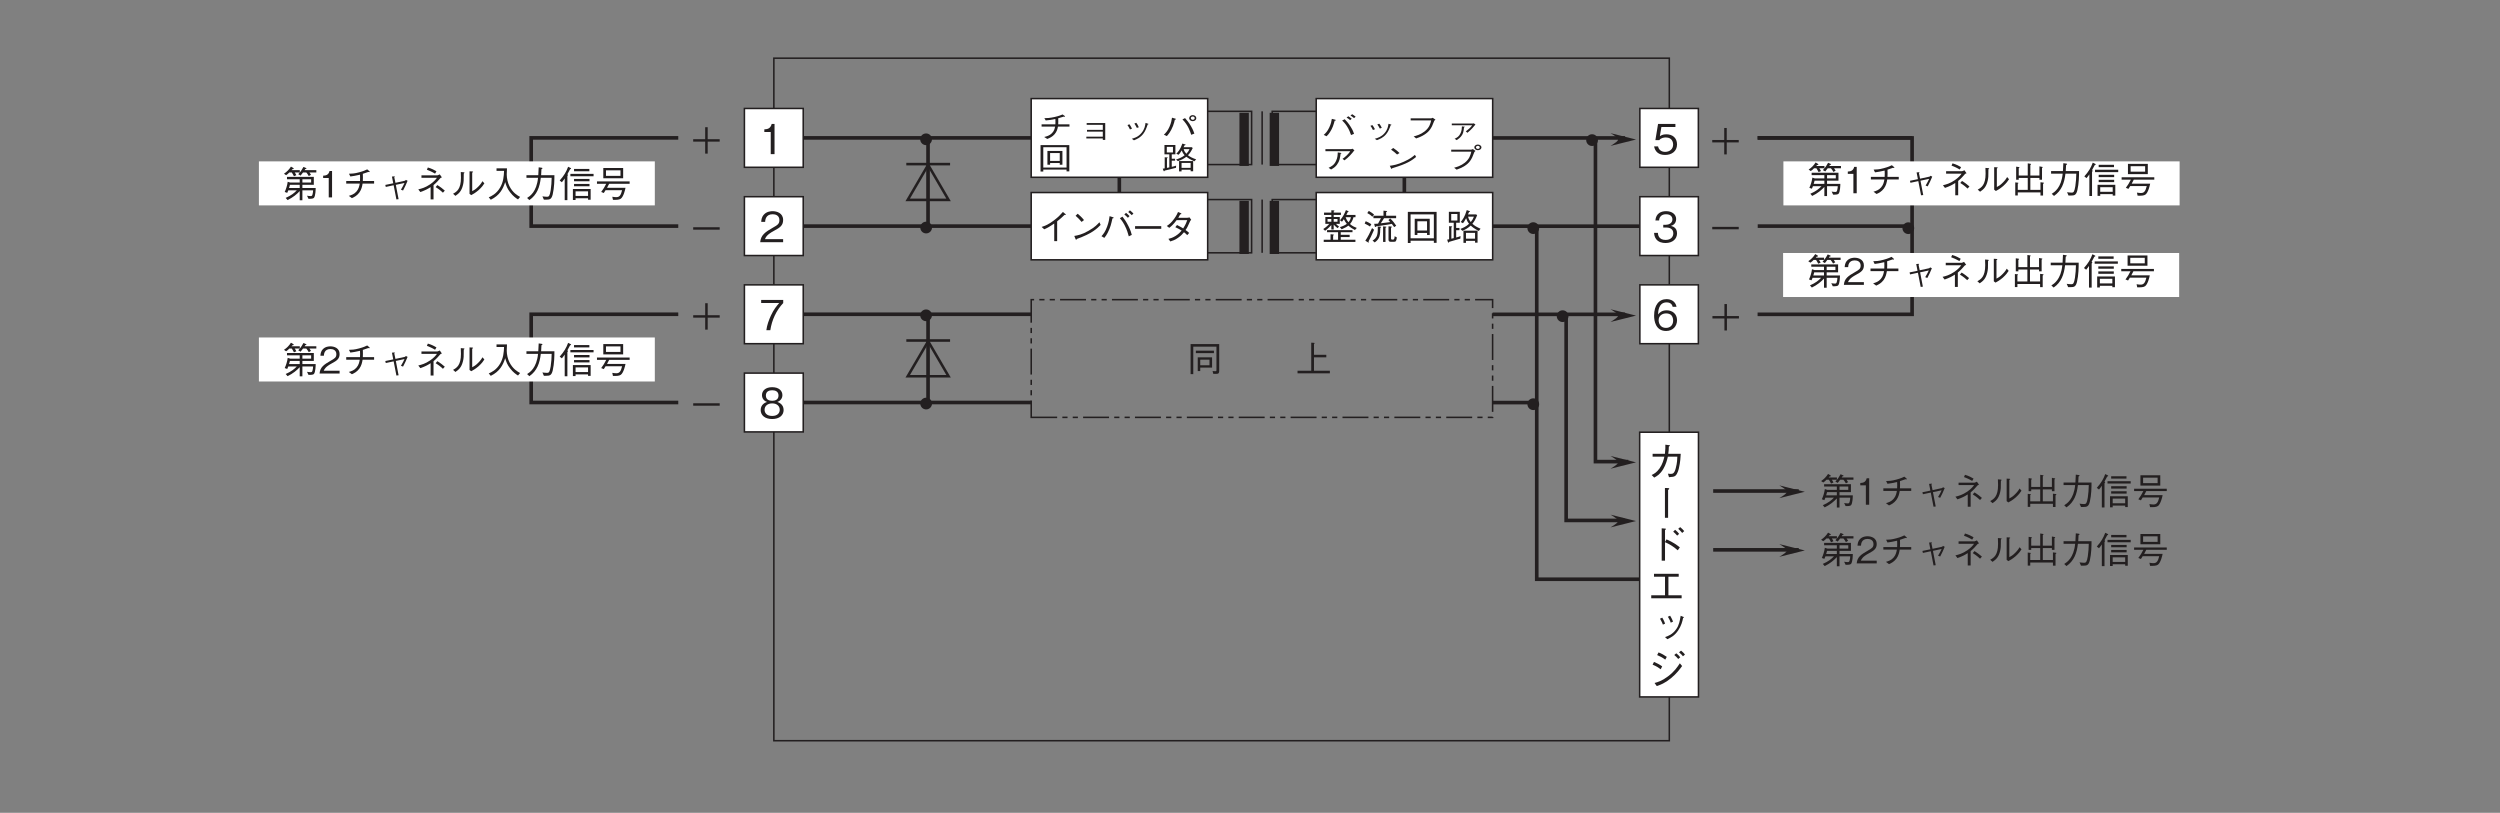 <?xml version="1.0" encoding="UTF-8"?>
<svg xmlns="http://www.w3.org/2000/svg" xmlns:xlink="http://www.w3.org/1999/xlink" width="481.89pt" height="156.67pt" viewBox="0 0 481.89 156.67" version="1.2">
<rect x="0" y="0" width="481.89" height="156.67" fill="#808080" stroke="none"/>
<defs>
<g>
<symbol overflow="visible" id="glyph0-0">
<path style="stroke:none;" d="M 0.797 0.953 L 7.188 0.953 L 7.188 -7.031 L 0.797 -7.031 Z M 4 -3.359 L 1.453 -6.625 L 6.531 -6.625 Z M 4.25 -3.031 L 6.781 -6.297 L 6.781 0.234 Z M 1.453 0.562 L 4 -2.703 L 6.531 0.562 Z M 1.203 -6.297 L 3.734 -3.031 L 1.203 0.234 Z M 1.203 -6.297 "/>
</symbol>
<symbol overflow="visible" id="glyph0-1">
<path style="stroke:none;" d="M 2.969 0 L 2.969 -5.828 L 2.422 -5.828 C 2.172 -4.859 1.531 -4.812 1 -4.781 L 1 -4.266 L 2.234 -4.266 L 2.234 0 Z M 2.969 0 "/>
</symbol>
<symbol overflow="visible" id="glyph0-2">
<path style="stroke:none;" d="M 4.719 -1.875 C 4.719 -3.141 3.844 -3.828 2.656 -3.828 C 1.953 -3.828 1.609 -3.594 1.406 -3.453 L 1.703 -5.234 L 4.406 -5.234 L 4.406 -5.828 L 1.062 -5.828 L 0.547 -2.703 L 1.297 -2.703 C 1.625 -3.141 2.203 -3.219 2.562 -3.219 C 3.875 -3.219 3.969 -2.125 3.969 -1.859 C 3.969 -0.922 3.234 -0.438 2.422 -0.438 C 1.75 -0.438 1.188 -0.812 1.062 -1.5 L 0.297 -1.5 C 0.484 -0.5 1.156 0.156 2.422 0.156 C 3.656 0.156 4.719 -0.531 4.719 -1.875 Z M 4.719 -1.875 "/>
</symbol>
<symbol overflow="visible" id="glyph0-3">
<path style="stroke:none;" d="M 4.719 -1.703 C 4.719 -2.844 3.859 -3.062 3.531 -3.141 C 3.781 -3.219 4.547 -3.469 4.547 -4.469 C 4.547 -5.359 3.766 -5.984 2.609 -5.984 C 1.703 -5.984 0.656 -5.609 0.547 -4.188 L 1.266 -4.188 C 1.281 -4.422 1.312 -4.703 1.562 -4.984 C 1.812 -5.297 2.219 -5.391 2.594 -5.391 C 3.562 -5.391 3.828 -4.828 3.828 -4.391 C 3.828 -3.609 3.031 -3.359 2.578 -3.359 L 2.062 -3.359 L 2.062 -2.828 L 2.672 -2.828 C 3.297 -2.828 4 -2.562 4 -1.719 C 4 -1 3.5 -0.438 2.516 -0.438 C 1.125 -0.438 1.047 -1.5 1.031 -1.797 L 0.297 -1.797 C 0.328 -1.5 0.344 -1.078 0.672 -0.625 C 1.109 -0.016 1.844 0.156 2.5 0.156 C 3.906 0.156 4.719 -0.672 4.719 -1.703 Z M 4.719 -1.703 "/>
</symbol>
<symbol overflow="visible" id="glyph0-4">
<path style="stroke:none;" d="M 4.625 0 L 4.625 -0.594 L 1.125 -0.594 C 1.281 -0.969 1.484 -1.469 2.953 -2.25 C 4.031 -2.812 4.625 -3.25 4.625 -4.281 C 4.625 -5.609 3.422 -5.984 2.594 -5.984 C 2.312 -5.984 1.469 -5.938 0.922 -5.328 C 0.453 -4.828 0.422 -4.25 0.406 -3.922 L 1.156 -3.922 C 1.172 -4.234 1.234 -5.391 2.609 -5.391 C 3.156 -5.391 3.906 -5.172 3.906 -4.25 C 3.906 -3.516 3.516 -3.297 2.641 -2.797 C 1.188 -1.969 0.328 -1.391 0.203 0 Z M 4.625 0 "/>
</symbol>
<symbol overflow="visible" id="glyph0-5">
<path style="stroke:none;" d="M 4.641 -5.234 L 4.641 -5.828 L 0.391 -5.828 L 0.391 -5.234 L 3.859 -5.234 C 3.312 -4.578 2.828 -4.016 2.266 -2.812 C 1.859 -1.922 1.516 -0.984 1.391 0 L 2.156 0 C 2.453 -1.953 3.297 -3.797 4.641 -5.234 Z M 4.641 -5.234 "/>
</symbol>
<symbol overflow="visible" id="glyph0-6">
<path style="stroke:none;" d="M 4.719 -1.578 C 4.719 -2.703 3.781 -3.047 3.5 -3.141 C 4.141 -3.359 4.484 -3.875 4.484 -4.453 C 4.484 -5.281 3.812 -5.984 2.516 -5.984 C 1.25 -5.984 0.547 -5.312 0.547 -4.453 C 0.547 -3.859 0.891 -3.344 1.531 -3.141 C 1.25 -3.047 0.297 -2.703 0.297 -1.578 C 0.297 -0.594 1.078 0.156 2.516 0.156 C 3.906 0.156 4.719 -0.578 4.719 -1.578 Z M 3.734 -4.375 C 3.734 -3.547 3.047 -3.359 2.516 -3.359 C 1.953 -3.359 1.297 -3.562 1.297 -4.375 C 1.297 -5.188 1.953 -5.391 2.516 -5.391 C 3.078 -5.391 3.734 -5.188 3.734 -4.375 Z M 3.969 -1.625 C 3.969 -1.047 3.578 -0.438 2.516 -0.438 C 1.438 -0.438 1.047 -1.047 1.047 -1.625 C 1.047 -2.375 1.656 -2.859 2.516 -2.859 C 3.422 -2.859 3.969 -2.344 3.969 -1.625 Z M 3.969 -1.625 "/>
</symbol>
<symbol overflow="visible" id="glyph0-7">
<path style="stroke:none;" d="M 4.719 -1.922 C 4.719 -3.188 3.766 -3.828 2.719 -3.828 C 1.859 -3.828 1.359 -3.438 1.062 -3.031 C 1.078 -3.609 1.156 -5.359 2.703 -5.359 C 3.656 -5.359 3.812 -4.734 3.875 -4.5 L 4.625 -4.5 C 4.406 -5.641 3.453 -5.984 2.703 -5.984 C 1.25 -5.984 0.297 -4.859 0.297 -2.781 C 0.297 -1.766 0.609 0.156 2.609 0.156 C 3.906 0.156 4.719 -0.766 4.719 -1.922 Z M 3.969 -1.859 C 3.969 -0.969 3.406 -0.438 2.578 -0.438 C 1.5 -0.438 1.172 -1.328 1.172 -1.922 C 1.172 -2.812 1.891 -3.234 2.625 -3.234 C 3.016 -3.234 3.438 -3.125 3.688 -2.797 C 3.906 -2.5 3.969 -2.109 3.969 -1.859 Z M 3.969 -1.859 "/>
</symbol>
<symbol overflow="visible" id="glyph1-0">
<path style="stroke:none;" d="M 0.703 0.844 L 6.281 0.844 L 6.281 -6.141 L 0.703 -6.141 Z M 3.5 -2.938 L 1.266 -5.797 L 5.719 -5.797 Z M 3.719 -2.656 L 5.938 -5.516 L 5.938 0.203 Z M 1.266 0.484 L 3.5 -2.375 L 5.719 0.484 Z M 1.047 -5.516 L 3.266 -2.656 L 1.047 0.203 Z M 1.047 -5.516 "/>
</symbol>
<symbol overflow="visible" id="glyph1-1">
<path style="stroke:none;" d="M 6.422 -1.812 L 3.859 -1.812 L 3.859 -2.422 L 6.062 -2.422 L 6.062 -3.953 L 0.891 -3.953 L 0.891 -3.5 L 3.344 -3.5 L 3.344 -2.859 L 1.516 -2.859 L 1.031 -3.016 C 0.922 -2.266 0.734 -1.672 0.453 -1.047 L 0.938 -0.875 C 1 -0.984 1.031 -1.047 1.141 -1.359 L 2.781 -1.359 C 2.312 -0.859 1.719 -0.375 0.641 0.094 L 1 0.516 C 2.016 0.031 2.828 -0.641 3.344 -1.219 L 3.344 0.547 L 3.859 0.547 L 3.859 -1.359 L 5.922 -1.359 C 5.922 -1.219 5.906 -0.891 5.812 -0.578 C 5.75 -0.297 5.625 -0.25 5.453 -0.25 C 5.219 -0.25 4.891 -0.297 4.75 -0.328 L 5.031 0.266 C 5.625 0.281 5.938 0.234 6.078 0.094 C 6.391 -0.25 6.422 -1.547 6.422 -1.812 Z M 5.547 -2.859 L 3.859 -2.859 L 3.859 -3.5 L 5.547 -3.5 Z M 3.344 -1.812 L 1.281 -1.812 C 1.375 -2.094 1.391 -2.125 1.453 -2.422 L 3.344 -2.422 Z M 6.547 -4.812 L 6.547 -5.25 L 4.281 -5.25 C 4.375 -5.391 4.375 -5.391 4.422 -5.469 C 4.531 -5.484 4.641 -5.484 4.641 -5.562 C 4.641 -5.594 4.594 -5.656 4.531 -5.672 L 4.062 -5.875 C 3.938 -5.656 3.656 -5.078 3.062 -4.469 L 3.516 -4.203 C 3.734 -4.469 3.875 -4.641 3.984 -4.812 L 4.609 -4.812 C 4.766 -4.625 4.891 -4.469 5.094 -4.109 L 5.516 -4.359 C 5.438 -4.5 5.359 -4.625 5.219 -4.812 Z M 3.359 -4.812 L 3.359 -5.25 L 1.766 -5.25 C 1.781 -5.266 1.922 -5.438 1.938 -5.438 C 2.062 -5.453 2.188 -5.453 2.188 -5.547 C 2.188 -5.594 2.156 -5.641 2.094 -5.672 L 1.656 -5.938 C 1.312 -5.375 0.844 -4.922 0.312 -4.562 L 0.719 -4.281 C 0.969 -4.438 1.125 -4.578 1.344 -4.812 L 1.812 -4.812 C 1.938 -4.609 2.078 -4.391 2.234 -4.078 L 2.688 -4.281 C 2.594 -4.484 2.531 -4.609 2.375 -4.812 Z M 3.359 -4.812 "/>
</symbol>
<symbol overflow="visible" id="glyph1-2">
<path style="stroke:none;" d="M 4.047 0 L 4.047 -0.531 L 0.984 -0.531 C 1.125 -0.844 1.297 -1.281 2.578 -1.969 C 3.516 -2.469 4.047 -2.844 4.047 -3.75 C 4.047 -4.906 3 -5.234 2.266 -5.234 C 2.016 -5.234 1.281 -5.203 0.797 -4.656 C 0.391 -4.219 0.375 -3.719 0.344 -3.422 L 1.016 -3.422 C 1.031 -3.703 1.078 -4.719 2.281 -4.719 C 2.766 -4.719 3.422 -4.516 3.422 -3.719 C 3.422 -3.078 3.078 -2.891 2.312 -2.453 C 1.031 -1.719 0.281 -1.219 0.188 0 Z M 4.047 0 "/>
</symbol>
<symbol overflow="visible" id="glyph1-3">
<path style="stroke:none;" d="M 4.125 -3.156 C 4.141 -3.344 4.141 -3.5 4.141 -3.828 C 4.141 -4.141 4.141 -4.344 4.125 -4.547 C 4.578 -4.688 4.703 -4.734 5.172 -4.906 C 5.266 -4.891 5.312 -4.875 5.359 -4.875 C 5.406 -4.875 5.453 -4.891 5.453 -4.938 C 5.453 -5 5.391 -5.047 5.375 -5.062 L 4.969 -5.406 C 4.672 -5.266 4.266 -5.062 3.438 -4.844 C 2.5 -4.578 1.969 -4.578 1.453 -4.562 L 1.719 -4.031 C 2.297 -4.109 2.703 -4.172 3.578 -4.375 C 3.594 -4.203 3.594 -4.016 3.594 -3.75 C 3.594 -3.484 3.594 -3.328 3.578 -3.156 L 0.922 -3.156 L 0.922 -2.656 L 3.531 -2.656 C 3.438 -2.172 3.344 -1.656 2.906 -1.141 C 2.453 -0.609 1.938 -0.453 1.422 -0.297 L 2.016 0.141 C 2.484 -0.062 2.984 -0.328 3.438 -0.922 C 3.875 -1.531 3.984 -2.109 4.078 -2.656 L 6.297 -2.656 L 6.297 -3.156 Z M 4.125 -3.156 "/>
</symbol>
<symbol overflow="visible" id="glyph1-4">
<path style="stroke:none;" d="M 3.422 -2.812 L 3.203 -3.859 C 3.219 -3.891 3.312 -3.984 3.312 -4.016 C 3.312 -4.062 3.25 -4.062 3.078 -4.047 L 2.75 -4.016 L 3 -2.719 L 1.469 -2.406 L 1.562 -2.016 L 3.078 -2.344 L 3.609 0.391 L 4.031 0.344 L 3.5 -2.422 L 5.172 -2.781 C 5.016 -2.438 4.75 -1.906 4.484 -1.484 L 4.891 -1.328 C 5.219 -1.922 5.5 -2.562 5.766 -3.203 L 5.438 -3.375 C 5.344 -3.234 5.234 -3.203 5.219 -3.203 Z M 3.422 -2.812 "/>
</symbol>
<symbol overflow="visible" id="glyph1-5">
<path style="stroke:none;" d="M 3.219 0.391 L 3.781 0.391 L 3.781 -2.375 C 4.391 -2.875 4.75 -3.312 5.062 -3.672 C 5.141 -3.766 5.156 -3.766 5.391 -3.859 L 4.984 -4.438 C 4.922 -4.406 4.609 -4.25 4.516 -4.25 L 1.453 -4.25 L 1.453 -3.781 L 4.438 -3.781 C 4.234 -3.5 3.922 -3.078 3.141 -2.531 C 2.172 -1.875 1.484 -1.703 0.844 -1.547 L 1.234 -1.031 C 2.25 -1.391 2.656 -1.625 3.219 -1.984 Z M 2.5 -5.328 C 2.922 -5.172 3.484 -4.938 4.078 -4.578 L 4.344 -5.031 C 4.047 -5.219 3.422 -5.562 2.688 -5.766 Z M 4.188 -1.984 C 4.906 -1.531 5.297 -1.188 5.594 -0.906 L 5.953 -1.312 C 5.641 -1.594 5.031 -2.078 4.516 -2.375 Z M 4.188 -1.984 "/>
</symbol>
<symbol overflow="visible" id="glyph1-6">
<path style="stroke:none;" d="M 1.016 -0.297 C 1.625 -0.719 2.188 -1.141 2.484 -2.422 C 2.594 -2.906 2.641 -3.297 2.625 -4.609 C 2.75 -4.703 2.766 -4.719 2.766 -4.75 C 2.766 -4.828 2.641 -4.828 2.609 -4.844 L 2.047 -4.891 C 2.047 -4.625 2.078 -4.219 2.078 -3.781 C 2.078 -1.594 1.266 -1.094 0.562 -0.703 Z M 3.734 -0.688 L 4.062 -0.438 C 4.406 -0.625 4.828 -0.844 5.469 -1.391 C 6.109 -1.969 6.375 -2.359 6.594 -2.703 L 6.234 -3.125 C 6.094 -2.891 5.906 -2.562 5.438 -2.094 C 4.922 -1.562 4.578 -1.375 4.25 -1.203 L 4.25 -4.781 C 4.406 -4.875 4.422 -4.875 4.422 -4.922 C 4.422 -4.969 4.359 -4.984 4.281 -5 L 3.734 -5.031 Z M 3.734 -0.688 "/>
</symbol>
<symbol overflow="visible" id="glyph1-7">
<path style="stroke:none;" d="M 1.297 -0.172 L 5.672 -0.172 L 5.672 0.438 L 6.172 0.438 L 6.172 -1.797 C 6.219 -1.844 6.344 -1.922 6.344 -1.984 C 6.344 -2.031 6.281 -2.047 6.172 -2.062 L 5.672 -2.125 L 5.672 -0.656 L 3.719 -0.656 L 3.719 -2.953 L 5.469 -2.953 L 5.469 -2.609 L 5.969 -2.609 L 5.969 -4.875 C 6.047 -4.922 6.109 -4.969 6.109 -5.016 C 6.109 -5.078 6 -5.094 5.953 -5.094 L 5.469 -5.188 L 5.469 -3.422 L 3.719 -3.422 L 3.719 -5.469 C 3.812 -5.531 3.859 -5.562 3.859 -5.594 C 3.859 -5.672 3.766 -5.672 3.719 -5.688 L 3.219 -5.766 L 3.219 -3.422 L 1.484 -3.422 L 1.484 -4.828 C 1.531 -4.859 1.625 -4.906 1.625 -4.969 C 1.625 -5.031 1.516 -5.047 1.438 -5.062 L 0.984 -5.125 L 0.984 -2.609 L 1.484 -2.609 L 1.484 -2.953 L 3.219 -2.953 L 3.219 -0.656 L 1.297 -0.656 L 1.297 -1.859 C 1.344 -1.875 1.422 -1.906 1.422 -1.953 C 1.422 -2.031 1.297 -2.047 1.25 -2.047 L 0.812 -2.094 L 0.812 0.422 L 1.297 0.422 Z M 1.297 -0.172 "/>
</symbol>
<symbol overflow="visible" id="glyph1-8">
<path style="stroke:none;" d="M 1.297 0.516 C 2.766 -0.5 3.297 -1.984 3.5 -3.781 L 5.594 -3.781 C 5.578 -2.969 5.531 -2.172 5.406 -1.375 C 5.219 -0.281 5.094 -0.125 4.688 -0.125 C 4.406 -0.125 4.047 -0.172 3.812 -0.203 L 4.094 0.438 L 4.547 0.438 C 5.234 0.438 5.562 0.359 5.797 -0.578 C 6.109 -1.906 6.125 -3.422 6.125 -4.281 L 3.562 -4.281 C 3.594 -4.75 3.594 -4.797 3.625 -5.438 C 3.766 -5.531 3.828 -5.562 3.828 -5.625 C 3.828 -5.688 3.703 -5.703 3.672 -5.719 L 3.094 -5.797 C 3.062 -4.828 3.031 -4.5 3.016 -4.281 L 0.734 -4.281 L 0.734 -3.781 L 2.969 -3.781 C 2.703 -1.047 1.375 -0.219 0.859 0.109 Z M 1.297 0.516 "/>
</symbol>
<symbol overflow="visible" id="glyph1-9">
<path style="stroke:none;" d="M 3.219 0.5 L 3.219 0.172 L 5.625 0.172 L 5.625 0.453 L 6.125 0.453 L 6.125 -1.625 L 2.703 -1.625 L 2.703 0.5 Z M 5.625 -0.281 L 3.219 -0.281 L 3.219 -1.172 L 5.625 -1.172 Z M 0.578 -2.922 C 0.859 -3.25 1.031 -3.516 1.125 -3.656 L 1.125 0.531 L 1.641 0.531 L 1.641 -4.125 C 1.656 -4.156 1.766 -4.266 1.766 -4.344 C 1.766 -4.406 1.688 -4.422 1.625 -4.438 C 1.781 -4.719 1.922 -4.969 2.156 -5.422 C 2.281 -5.469 2.359 -5.5 2.359 -5.562 C 2.359 -5.609 2.281 -5.656 2.25 -5.672 L 1.781 -5.906 C 1.438 -4.953 1.016 -4.219 0.156 -3.25 Z M 5.875 -5.031 L 5.875 -5.484 L 2.922 -5.484 L 2.922 -5.031 Z M 5.906 -3.109 L 5.906 -3.562 L 2.922 -3.562 L 2.922 -3.109 Z M 5.906 -2.141 L 5.906 -2.594 L 2.922 -2.594 L 2.922 -2.141 Z M 6.688 -4.078 L 6.688 -4.531 L 2.219 -4.531 L 2.219 -4.078 Z M 6.688 -4.078 "/>
</symbol>
<symbol overflow="visible" id="glyph1-10">
<path style="stroke:none;" d="M 5.406 -3.688 L 5.406 -5.672 L 1.578 -5.672 L 1.578 -3.688 Z M 4.891 -4.156 L 2.094 -4.156 L 2.094 -5.219 L 4.891 -5.219 Z M 6.656 -2.625 L 6.656 -3.078 L 0.359 -3.078 L 0.359 -2.625 L 2.141 -2.625 C 1.844 -2.031 1.578 -1.578 1.172 -1.047 L 1.672 -0.844 C 1.719 -0.922 1.953 -1.297 2.016 -1.391 L 5.203 -1.391 C 4.969 -0.438 4.719 -0.047 4.094 -0.047 C 3.938 -0.047 3.688 -0.062 3.312 -0.125 L 3.438 0.469 C 4.156 0.484 4.641 0.469 4.953 0.25 C 5.484 -0.141 5.797 -1.484 5.859 -1.844 L 2.297 -1.844 C 2.438 -2.078 2.562 -2.312 2.703 -2.625 Z M 6.656 -2.625 "/>
</symbol>
<symbol overflow="visible" id="glyph1-11">
<path style="stroke:none;" d="M 2.594 0 L 2.594 -5.094 L 2.109 -5.094 C 1.906 -4.25 1.328 -4.219 0.875 -4.188 L 0.875 -3.734 L 1.953 -3.734 L 1.953 0 Z M 2.594 0 "/>
</symbol>
<symbol overflow="visible" id="glyph1-12">
<path style="stroke:none;" d="M 4.875 -0.891 L 4.875 -2.875 L 2.109 -2.875 L 2.109 -0.234 L 2.594 -0.234 L 2.594 -0.891 Z M 4.375 -1.344 L 2.594 -1.344 L 2.594 -2.422 L 4.375 -2.422 Z M 5.234 -3.688 L 5.234 -4.156 L 1.75 -4.156 L 1.75 -3.688 Z M 6.25 -0.266 L 6.25 -5.438 L 0.734 -5.438 L 0.734 0.359 L 1.25 0.359 L 1.25 -4.938 L 5.719 -4.938 L 5.719 -0.438 C 5.719 -0.234 5.688 -0.203 5.453 -0.203 C 5.219 -0.203 5.094 -0.219 4.969 -0.234 L 5.109 0.312 L 5.703 0.312 C 6.156 0.312 6.25 0.125 6.25 -0.266 Z M 6.25 -0.266 "/>
</symbol>
<symbol overflow="visible" id="glyph1-13">
<path style="stroke:none;" d=""/>
</symbol>
<symbol overflow="visible" id="glyph1-14">
<path style="stroke:none;" d="M 6.625 0.203 L 6.625 -0.297 L 3.562 -0.297 L 3.562 -2.875 L 5.938 -2.875 L 5.938 -3.359 L 3.562 -3.359 L 3.562 -5.453 C 3.641 -5.5 3.688 -5.531 3.688 -5.578 C 3.688 -5.641 3.609 -5.672 3.562 -5.672 L 3.031 -5.703 L 3.031 -0.297 L 0.391 -0.297 L 0.391 0.203 Z M 6.625 0.203 "/>
</symbol>
<symbol overflow="visible" id="glyph1-15">
<path style="stroke:none;" d="M 0.938 -2.312 L 3.25 -2.312 L 3.25 0 L 3.734 0 L 3.734 -2.312 L 6.047 -2.312 L 6.047 -2.781 L 3.734 -2.781 L 3.734 -5.094 L 3.25 -5.094 L 3.25 -2.781 L 0.938 -2.781 Z M 0.938 -2.312 "/>
</symbol>
<symbol overflow="visible" id="glyph1-16">
<path style="stroke:none;" d="M 0.938 -2.312 L 6.047 -2.312 L 6.047 -2.781 L 0.938 -2.781 Z M 0.938 -2.312 "/>
</symbol>
<symbol overflow="visible" id="glyph1-17">
<path style="stroke:none;" d="M 6.5 -0.094 C 6 -0.359 5.078 -0.891 4.438 -2.172 C 4.109 -2.828 3.922 -3.688 3.922 -4.422 C 3.922 -4.531 3.953 -5.031 3.953 -5.156 C 3.953 -5.406 3.969 -5.484 3.969 -5.609 L 1.953 -5.609 L 1.953 -5.109 L 3.406 -5.109 C 3.359 -4.062 3.281 -2.984 2.641 -1.891 C 1.922 -0.656 0.922 -0.219 0.453 -0.016 L 0.844 0.453 C 2.562 -0.391 3.203 -1.625 3.625 -2.953 C 3.844 -2.203 4.016 -1.703 4.562 -1 C 5.172 -0.188 5.75 0.172 6.094 0.391 Z M 6.5 -0.094 "/>
</symbol>
<symbol overflow="visible" id="glyph1-18">
<path style="stroke:none;" d="M 3.922 0.141 L 3.922 -3.672 C 4.562 -4.172 4.75 -4.359 5.344 -4.922 C 5.422 -4.906 5.453 -4.906 5.5 -4.906 C 5.578 -4.906 5.594 -4.938 5.594 -4.953 C 5.594 -5.016 5.531 -5.078 5.516 -5.078 L 5.031 -5.484 C 4.672 -5.078 4.188 -4.516 3.219 -3.797 C 2.141 -3 1.531 -2.797 0.922 -2.594 L 1.438 -2.141 C 2.047 -2.406 2.547 -2.688 3.359 -3.25 L 3.359 0.141 Z M 3.922 0.141 "/>
</symbol>
<symbol overflow="visible" id="glyph1-19">
<path style="stroke:none;" d="M 3.109 -3.922 C 2.703 -4.438 2.109 -4.969 1.891 -5.141 L 1.484 -4.75 C 1.906 -4.375 2.297 -4 2.641 -3.562 Z M 6.078 -3.5 C 5.672 -3.062 5.188 -2.531 3.969 -1.844 C 2.688 -1.109 1.922 -0.984 1.234 -0.859 L 1.469 -0.281 C 1.516 -0.188 1.547 -0.109 1.609 -0.109 C 1.641 -0.109 1.719 -0.266 1.734 -0.281 C 4.672 -1.344 5.531 -2.203 6.312 -2.984 Z M 6.078 -3.5 "/>
</symbol>
<symbol overflow="visible" id="glyph1-20">
<path style="stroke:none;" d="M 1.031 -0.484 C 1.312 -0.844 1.469 -1.047 1.688 -1.484 C 2.219 -2.5 2.391 -3.297 2.594 -4.234 C 2.703 -4.266 2.828 -4.281 2.828 -4.359 C 2.828 -4.438 2.703 -4.484 2.656 -4.484 L 2.047 -4.672 C 1.984 -4.156 1.891 -3.5 1.562 -2.625 C 1.203 -1.641 0.844 -1.219 0.484 -0.812 Z M 4.031 -4.281 C 4.25 -4.016 4.547 -3.688 4.938 -2.938 C 5.406 -2.047 5.578 -1.391 5.75 -0.781 L 6.328 -1.062 C 6.234 -1.453 6.109 -1.906 5.688 -2.75 C 5.234 -3.656 4.875 -4.141 4.531 -4.578 Z M 6.641 -5.188 C 6.438 -5.406 6.172 -5.625 5.969 -5.797 L 5.641 -5.469 C 5.781 -5.359 6.109 -5.109 6.328 -4.859 Z M 5.891 -4.688 C 5.656 -4.953 5.281 -5.266 5.219 -5.312 L 4.891 -4.984 C 5.016 -4.891 5.344 -4.641 5.578 -4.359 Z M 5.891 -4.688 "/>
</symbol>
<symbol overflow="visible" id="glyph1-21">
<path style="stroke:none;" d="M 6.016 -2.234 L 6.016 -2.75 L 0.969 -2.75 L 0.969 -2.234 Z M 6.016 -2.234 "/>
</symbol>
<symbol overflow="visible" id="glyph1-22">
<path style="stroke:none;" d="M 5.469 -4.438 C 5.359 -4.406 5.141 -4.359 5.016 -4.359 L 3.312 -4.359 C 3.547 -4.766 3.578 -4.812 3.672 -5.016 C 3.734 -5.016 3.906 -5.047 3.906 -5.125 C 3.906 -5.156 3.891 -5.203 3.797 -5.25 L 3.25 -5.469 C 3.156 -5.234 3 -4.844 2.531 -4.188 C 1.953 -3.375 1.531 -3.078 1.094 -2.781 L 1.562 -2.422 C 1.875 -2.656 2.328 -3.016 2.984 -3.906 L 5.031 -3.906 C 4.922 -3.562 4.734 -3.062 4.25 -2.312 C 4.062 -2.438 3.703 -2.641 3.062 -2.969 L 2.734 -2.547 C 3.297 -2.297 3.578 -2.125 3.953 -1.891 C 3.688 -1.578 3.375 -1.234 2.781 -0.859 C 2.203 -0.5 1.766 -0.391 1.406 -0.297 L 1.766 0.203 C 2.188 0.062 2.672 -0.062 3.281 -0.516 C 3.844 -0.906 4.156 -1.281 4.406 -1.578 C 4.594 -1.438 4.734 -1.312 5.031 -1.016 L 5.406 -1.438 C 5.172 -1.656 4.953 -1.828 4.703 -2 C 5.016 -2.438 5.109 -2.625 5.625 -3.781 C 5.672 -3.844 5.672 -3.859 5.797 -3.969 Z M 5.469 -4.438 "/>
</symbol>
<symbol overflow="visible" id="glyph1-23">
<path style="stroke:none;" d="M 0.75 -1.859 C 1.359 -2.297 1.859 -2.859 1.953 -2.969 L 1.953 -2.109 L 2.406 -2.109 L 2.406 -3.047 C 2.625 -2.812 2.812 -2.641 3.141 -2.359 L 3.438 -2.656 C 3.219 -2.828 3 -3.016 2.844 -3.188 L 3.578 -3.188 L 3.578 -4.516 L 2.406 -4.516 L 2.406 -4.906 L 3.797 -4.906 L 3.797 -5.359 L 2.406 -5.359 L 2.406 -5.594 C 2.5 -5.625 2.547 -5.656 2.547 -5.703 C 2.547 -5.75 2.516 -5.766 2.438 -5.781 L 1.953 -5.812 L 1.953 -5.359 L 0.547 -5.359 L 0.547 -4.906 L 1.953 -4.906 L 1.953 -4.516 L 0.797 -4.516 L 0.797 -3.188 L 1.562 -3.188 C 1.375 -2.969 0.953 -2.547 0.391 -2.188 Z M 1.953 -3.594 L 1.219 -3.594 L 1.219 -4.125 L 1.953 -4.125 Z M 3.141 -3.594 L 2.406 -3.594 L 2.406 -4.125 L 3.141 -4.125 Z M 1.797 -0.125 L 0.484 -0.125 L 0.484 0.297 L 6.594 0.297 L 6.594 -0.125 L 3.766 -0.125 L 3.766 -0.641 L 5.484 -0.641 L 5.484 -1.078 L 3.766 -1.078 L 3.766 -1.578 L 6.031 -1.578 L 6.031 -1.984 L 1.125 -1.984 L 1.125 -1.578 L 3.25 -1.578 L 3.25 -0.125 L 2.297 -0.125 L 2.297 -0.938 C 2.375 -0.984 2.438 -1 2.438 -1.062 C 2.438 -1.125 2.375 -1.125 2.328 -1.141 L 1.797 -1.188 Z M 4.844 -4.906 C 4.938 -5.078 5 -5.203 5.125 -5.469 C 5.172 -5.469 5.281 -5.5 5.281 -5.562 C 5.281 -5.594 5.234 -5.625 5.203 -5.641 L 4.766 -5.844 C 4.469 -5.094 4.203 -4.562 3.625 -3.875 L 4 -3.609 C 4.109 -3.734 4.219 -3.859 4.359 -4.094 C 4.547 -3.688 4.797 -3.359 4.938 -3.188 C 4.578 -2.922 4.094 -2.703 3.594 -2.562 L 3.938 -2.141 C 4.672 -2.453 4.969 -2.641 5.234 -2.859 C 5.609 -2.5 6.047 -2.234 6.5 -2 L 6.859 -2.406 C 6.484 -2.547 6 -2.75 5.547 -3.156 C 6.031 -3.688 6.156 -4.234 6.219 -4.469 L 6.609 -4.469 L 6.609 -4.906 Z M 5.719 -4.469 C 5.656 -4.078 5.531 -3.812 5.25 -3.5 C 4.906 -3.922 4.766 -4.281 4.703 -4.469 Z M 5.719 -4.469 "/>
</symbol>
<symbol overflow="visible" id="glyph1-24">
<path style="stroke:none;" d="M 0.891 -5.266 C 1.266 -5.078 1.562 -4.875 1.859 -4.562 L 2.203 -4.984 C 1.953 -5.203 1.672 -5.406 1.188 -5.688 Z M 6.469 -2.828 C 6.172 -3.297 5.828 -3.75 5.297 -4.234 L 4.969 -3.906 C 5.125 -3.75 5.141 -3.719 5.328 -3.531 C 4.938 -3.469 4.797 -3.453 3.5 -3.297 C 3.703 -3.625 3.953 -4 4.125 -4.281 L 6.453 -4.281 L 6.453 -4.75 L 4.531 -4.75 L 4.531 -5.469 C 4.641 -5.516 4.719 -5.547 4.719 -5.594 C 4.719 -5.656 4.625 -5.672 4.594 -5.672 L 4.016 -5.734 L 4.016 -4.75 L 2.078 -4.75 L 2.078 -4.281 L 3.531 -4.281 C 3.391 -4 3.234 -3.688 2.969 -3.234 C 2.469 -3.188 2.359 -3.203 2.219 -3.203 L 2.344 -2.703 C 2.359 -2.641 2.391 -2.578 2.453 -2.578 C 2.516 -2.578 2.578 -2.656 2.609 -2.703 C 2.734 -2.719 3.297 -2.812 3.422 -2.828 C 4.656 -3 5.047 -3.062 5.625 -3.188 C 5.688 -3.094 5.953 -2.766 6.078 -2.562 Z M 3.938 0.297 L 4.406 0.297 L 4.406 -2.453 C 4.469 -2.484 4.578 -2.531 4.578 -2.594 C 4.578 -2.641 4.5 -2.641 4.469 -2.656 L 3.938 -2.703 Z M 2.328 0.391 C 3.328 -0.328 3.375 -0.984 3.406 -2.438 C 3.5 -2.469 3.562 -2.5 3.562 -2.562 C 3.562 -2.625 3.484 -2.641 3.453 -2.641 L 2.922 -2.672 C 2.922 -2 2.922 -1.516 2.797 -1.062 C 2.641 -0.469 2.203 -0.125 1.906 0.031 Z M 0.391 -3.25 C 0.938 -3 1.25 -2.781 1.422 -2.672 L 1.672 -3.125 C 1.312 -3.359 1 -3.531 0.594 -3.703 Z M 1.812 -2.375 C 1.5 -1.656 1 -0.656 0.516 0.062 L 1 0.359 C 1.078 0.406 1.109 0.422 1.141 0.422 C 1.188 0.422 1.188 0.375 1.188 0.344 C 1.188 0.297 1.172 0.234 1.141 0.188 C 1.422 -0.344 1.75 -1 2.203 -2.047 Z M 6.047 0.266 C 6.344 0.266 6.5 0.203 6.594 -0.562 L 6.172 -0.812 C 6.125 -0.328 6.078 -0.156 5.859 -0.156 L 5.688 -0.156 C 5.594 -0.156 5.469 -0.188 5.469 -0.391 L 5.469 -2.438 C 5.578 -2.5 5.625 -2.531 5.625 -2.594 C 5.625 -2.656 5.547 -2.656 5.5 -2.672 L 4.984 -2.719 L 4.984 -0.188 C 4.984 -0.047 4.984 0.266 5.406 0.266 Z M 6.047 0.266 "/>
</symbol>
<symbol overflow="visible" id="glyph1-25">
<path style="stroke:none;" d="M 6.266 0.469 L 6.266 -5.5 L 0.719 -5.5 L 0.719 0.5 L 1.25 0.5 L 1.25 0.062 L 5.734 0.062 L 5.734 0.469 Z M 5.734 -0.406 L 1.25 -0.406 L 1.25 -5.016 L 5.734 -5.016 Z M 4.938 -1.047 L 4.938 -4.172 L 2.047 -4.172 L 2.047 -1.047 L 2.562 -1.047 L 2.562 -1.438 L 4.422 -1.438 L 4.422 -1.047 Z M 4.422 -1.906 L 2.562 -1.906 L 2.562 -3.688 L 4.422 -3.688 Z M 4.422 -1.906 "/>
</symbol>
<symbol overflow="visible" id="glyph1-26">
<path style="stroke:none;" d="M 6.75 -2.25 C 5.938 -2.609 5.594 -2.828 5.172 -3.203 C 5.562 -3.688 5.734 -3.984 6.094 -4.844 L 5.906 -5.016 L 4.328 -5.016 C 4.359 -5.078 4.5 -5.406 4.531 -5.469 C 4.609 -5.484 4.719 -5.5 4.719 -5.578 C 4.719 -5.609 4.672 -5.641 4.609 -5.656 L 4.094 -5.844 C 3.688 -4.484 3.297 -4 2.922 -3.547 L 3.359 -3.312 C 3.469 -3.438 3.672 -3.688 3.969 -4.281 C 4.094 -3.891 4.234 -3.578 4.531 -3.203 C 4.016 -2.688 3.297 -2.375 2.875 -2.219 L 3.234 -1.844 C 3.844 -2.109 4.281 -2.328 4.859 -2.859 C 5.203 -2.547 5.469 -2.312 6.406 -1.812 Z M 6.172 0.438 L 6.172 -1.875 L 3.453 -1.875 L 3.453 0.469 L 3.938 0.469 L 3.938 0.094 L 5.688 0.094 L 5.688 0.438 Z M 2.891 -0.844 C 2.641 -0.719 2.484 -0.672 2.047 -0.562 L 2.047 -1.969 L 2.688 -1.969 L 2.688 -2.406 L 2.047 -2.406 L 2.047 -3.406 L 2.75 -3.406 L 2.75 -5.516 L 0.641 -5.516 L 0.641 -3.406 L 1.578 -3.406 L 1.578 -0.438 C 1.531 -0.422 1.5 -0.406 1.125 -0.328 L 1.125 -2.5 C 1.188 -2.531 1.281 -2.578 1.281 -2.656 C 1.281 -2.703 1.234 -2.703 1.156 -2.703 L 0.688 -2.75 L 0.688 -0.219 C 0.625 -0.203 0.406 -0.156 0.312 -0.141 L 0.469 0.328 C 0.5 0.391 0.531 0.438 0.562 0.438 C 0.641 0.438 0.672 0.312 0.688 0.281 C 1.359 0.094 1.938 -0.062 2.859 -0.344 Z M 5.469 -4.578 C 5.312 -4.156 5.188 -3.938 4.859 -3.531 C 4.609 -3.859 4.469 -4.094 4.344 -4.578 Z M 5.688 -0.328 L 3.938 -0.328 L 3.938 -1.453 L 5.688 -1.453 Z M 2.281 -3.828 L 1.094 -3.828 L 1.094 -5.094 L 2.281 -5.094 Z M 2.281 -3.828 "/>
</symbol>
<symbol overflow="visible" id="glyph2-0">
<path style="stroke:none;" d="M 0.703 0.719 L 6.281 0.719 L 6.281 -5.219 L 0.703 -5.219 Z M 3.5 -2.5 L 1.266 -4.922 L 5.719 -4.922 Z M 3.719 -2.25 L 5.938 -4.688 L 5.938 0.172 Z M 1.266 0.422 L 3.5 -2.016 L 5.719 0.422 Z M 1.047 -4.688 L 3.266 -2.25 L 1.047 0.172 Z M 1.047 -4.688 "/>
</symbol>
<symbol overflow="visible" id="glyph2-1">
<path style="stroke:none;" d="M 4.125 -2.688 C 4.141 -2.844 4.141 -2.984 4.141 -3.25 C 4.141 -3.516 4.141 -3.688 4.125 -3.859 C 4.578 -3.984 4.703 -4.016 5.172 -4.172 C 5.266 -4.156 5.312 -4.156 5.359 -4.156 C 5.406 -4.156 5.453 -4.156 5.453 -4.203 C 5.453 -4.25 5.391 -4.297 5.375 -4.312 L 4.969 -4.594 C 4.672 -4.469 4.266 -4.297 3.438 -4.109 C 2.5 -3.891 1.969 -3.891 1.453 -3.875 L 1.719 -3.438 C 2.297 -3.484 2.703 -3.547 3.578 -3.719 C 3.594 -3.562 3.594 -3.422 3.594 -3.188 C 3.594 -2.953 3.594 -2.828 3.578 -2.688 L 0.922 -2.688 L 0.922 -2.25 L 3.531 -2.25 C 3.438 -1.844 3.344 -1.406 2.906 -0.969 C 2.453 -0.516 1.938 -0.375 1.422 -0.25 L 2.016 0.125 C 2.484 -0.062 2.984 -0.266 3.438 -0.797 C 3.875 -1.312 3.984 -1.781 4.078 -2.25 L 6.297 -2.25 L 6.297 -2.688 Z M 4.125 -2.688 "/>
</symbol>
<symbol overflow="visible" id="glyph2-2">
<path style="stroke:none;" d="M 4.734 0.031 L 4.734 0.312 L 5.203 0.312 L 5.203 -2.938 L 1.625 -2.938 L 1.625 -2.594 L 4.734 -2.594 L 4.734 -1.625 L 1.688 -1.625 L 1.688 -1.281 L 4.734 -1.281 L 4.734 -0.312 L 1.562 -0.312 L 1.562 0.031 Z M 4.734 0.031 "/>
</symbol>
<symbol overflow="visible" id="glyph2-3">
<path style="stroke:none;" d="M 1.5 -2.547 C 1.625 -2.375 1.828 -2.062 1.984 -1.703 L 2.375 -1.859 C 2.203 -2.234 1.984 -2.562 1.875 -2.703 Z M 2.828 -2.844 C 2.922 -2.703 3.141 -2.375 3.312 -2 L 3.688 -2.125 C 3.547 -2.484 3.344 -2.812 3.203 -2.984 Z M 2.75 0.391 C 3.328 0.156 3.953 -0.109 4.531 -0.844 C 4.953 -1.375 5.203 -2.078 5.391 -2.656 C 5.531 -2.703 5.547 -2.703 5.547 -2.75 C 5.547 -2.781 5.516 -2.812 5.344 -2.844 L 4.984 -2.969 C 4.906 -2.422 4.812 -1.766 4.219 -1.047 C 3.594 -0.281 2.938 -0.094 2.344 0.094 Z M 2.75 0.391 "/>
</symbol>
<symbol overflow="visible" id="glyph2-4">
<path style="stroke:none;" d="M 6.094 -3.297 C 6.469 -3.297 6.781 -3.547 6.781 -3.875 C 6.781 -4.203 6.469 -4.469 6.094 -4.469 C 5.719 -4.469 5.406 -4.203 5.406 -3.875 C 5.406 -3.531 5.734 -3.297 6.094 -3.297 Z M 6.094 -3.562 C 5.906 -3.562 5.719 -3.703 5.719 -3.891 C 5.719 -4.062 5.875 -4.203 6.094 -4.203 C 6.312 -4.203 6.469 -4.062 6.469 -3.891 C 6.469 -3.688 6.297 -3.562 6.094 -3.562 Z M 1.094 -0.422 C 1.359 -0.719 1.828 -1.219 2.281 -2.359 C 2.484 -2.875 2.562 -3.25 2.641 -3.578 C 2.766 -3.609 2.859 -3.641 2.859 -3.703 C 2.859 -3.75 2.797 -3.766 2.703 -3.797 L 2.094 -3.969 C 2.031 -3.531 1.938 -2.969 1.609 -2.219 C 1.25 -1.391 0.875 -1.031 0.531 -0.688 Z M 4.109 -3.641 C 5.234 -2.5 5.609 -1.281 5.797 -0.672 L 6.406 -0.906 C 6.297 -1.234 6.156 -1.641 5.75 -2.344 C 5.297 -3.109 4.938 -3.516 4.609 -3.891 Z M 4.109 -3.641 "/>
</symbol>
<symbol overflow="visible" id="glyph2-5">
<path style="stroke:none;" d="M 6.266 0.391 L 6.266 -4.672 L 0.719 -4.672 L 0.719 0.422 L 1.25 0.422 L 1.25 0.047 L 5.734 0.047 L 5.734 0.391 Z M 5.734 -0.344 L 1.25 -0.344 L 1.25 -4.266 L 5.734 -4.266 Z M 4.938 -0.891 L 4.938 -3.547 L 2.047 -3.547 L 2.047 -0.891 L 2.562 -0.891 L 2.562 -1.219 L 4.422 -1.219 L 4.422 -0.891 Z M 4.422 -1.625 L 2.562 -1.625 L 2.562 -3.141 L 4.422 -3.141 Z M 4.422 -1.625 "/>
</symbol>
<symbol overflow="visible" id="glyph2-6">
<path style="stroke:none;" d="M 6.75 -1.922 C 5.938 -2.219 5.594 -2.406 5.172 -2.719 C 5.562 -3.141 5.734 -3.391 6.094 -4.109 L 5.906 -4.266 L 4.328 -4.266 C 4.359 -4.328 4.5 -4.594 4.531 -4.656 C 4.609 -4.656 4.719 -4.672 4.719 -4.734 C 4.719 -4.781 4.672 -4.797 4.609 -4.812 L 4.094 -4.969 C 3.688 -3.812 3.297 -3.391 2.922 -3.016 L 3.359 -2.812 C 3.469 -2.922 3.672 -3.141 3.969 -3.641 C 4.094 -3.297 4.234 -3.047 4.531 -2.719 C 4.016 -2.281 3.297 -2.031 2.875 -1.891 L 3.234 -1.578 C 3.844 -1.797 4.281 -1.984 4.859 -2.422 C 5.203 -2.172 5.469 -1.969 6.406 -1.547 Z M 6.172 0.375 L 6.172 -1.594 L 3.453 -1.594 L 3.453 0.391 L 3.938 0.391 L 3.938 0.078 L 5.688 0.078 L 5.688 0.375 Z M 2.891 -0.719 C 2.641 -0.625 2.484 -0.578 2.047 -0.484 L 2.047 -1.672 L 2.688 -1.672 L 2.688 -2.047 L 2.047 -2.047 L 2.047 -2.891 L 2.75 -2.891 L 2.75 -4.688 L 0.641 -4.688 L 0.641 -2.891 L 1.578 -2.891 L 1.578 -0.375 C 1.531 -0.359 1.5 -0.344 1.125 -0.281 L 1.125 -2.125 C 1.188 -2.156 1.281 -2.203 1.281 -2.25 C 1.281 -2.297 1.234 -2.297 1.156 -2.297 L 0.688 -2.328 L 0.688 -0.188 C 0.625 -0.172 0.406 -0.141 0.312 -0.125 L 0.469 0.281 C 0.5 0.344 0.531 0.375 0.562 0.375 C 0.641 0.375 0.672 0.266 0.688 0.234 C 1.359 0.078 1.938 -0.047 2.859 -0.297 Z M 5.469 -3.891 C 5.312 -3.531 5.188 -3.344 4.859 -3 C 4.609 -3.281 4.469 -3.484 4.344 -3.891 Z M 5.688 -0.281 L 3.938 -0.281 L 3.938 -1.234 L 5.688 -1.234 Z M 2.281 -3.25 L 1.094 -3.25 L 1.094 -4.328 L 2.281 -4.328 Z M 2.281 -3.25 "/>
</symbol>
<symbol overflow="visible" id="glyph3-0">
<path style="stroke:none;" d="M 0.703 0.672 L 6.281 0.672 L 6.281 -4.922 L 0.703 -4.922 Z M 3.5 -2.359 L 1.266 -4.641 L 5.719 -4.641 Z M 3.719 -2.125 L 5.938 -4.406 L 5.938 0.156 Z M 1.266 0.391 L 3.5 -1.891 L 5.719 0.391 Z M 1.047 -4.406 L 3.266 -2.125 L 1.047 0.156 Z M 1.047 -4.406 "/>
</symbol>
<symbol overflow="visible" id="glyph3-1">
<path style="stroke:none;" d="M 1.031 -0.391 C 1.312 -0.672 1.469 -0.844 1.688 -1.188 C 2.219 -2 2.391 -2.641 2.594 -3.391 C 2.703 -3.406 2.828 -3.438 2.828 -3.5 C 2.828 -3.547 2.703 -3.578 2.656 -3.594 L 2.047 -3.75 C 1.984 -3.328 1.891 -2.797 1.562 -2.109 C 1.203 -1.312 0.844 -0.984 0.484 -0.656 Z M 4.031 -3.422 C 4.25 -3.219 4.547 -2.953 4.938 -2.359 C 5.406 -1.641 5.578 -1.109 5.75 -0.625 L 6.328 -0.859 C 6.234 -1.156 6.109 -1.531 5.688 -2.203 C 5.234 -2.938 4.875 -3.312 4.531 -3.672 Z M 6.641 -4.156 C 6.438 -4.328 6.172 -4.516 5.969 -4.641 L 5.641 -4.391 C 5.781 -4.297 6.109 -4.094 6.328 -3.891 Z M 5.891 -3.766 C 5.656 -3.969 5.281 -4.219 5.219 -4.25 L 4.891 -3.984 C 5.016 -3.922 5.344 -3.719 5.578 -3.5 Z M 5.891 -3.766 "/>
</symbol>
<symbol overflow="visible" id="glyph3-2">
<path style="stroke:none;" d="M 1.5 -2.406 C 1.625 -2.234 1.828 -1.953 1.984 -1.594 L 2.375 -1.75 C 2.203 -2.094 1.984 -2.406 1.875 -2.547 Z M 2.828 -2.672 C 2.922 -2.547 3.141 -2.234 3.312 -1.875 L 3.688 -2.016 C 3.547 -2.344 3.344 -2.656 3.203 -2.812 Z M 2.75 0.359 C 3.328 0.141 3.953 -0.109 4.531 -0.797 C 4.953 -1.297 5.203 -1.953 5.391 -2.5 C 5.531 -2.547 5.547 -2.547 5.547 -2.594 C 5.547 -2.625 5.516 -2.641 5.344 -2.688 L 4.984 -2.797 C 4.906 -2.281 4.812 -1.672 4.219 -0.984 C 3.594 -0.266 2.938 -0.078 2.344 0.094 Z M 2.75 0.359 "/>
</symbol>
<symbol overflow="visible" id="glyph3-3">
<path style="stroke:none;" d="M 5.219 -3.453 C 5.062 -2.781 4.875 -2.047 3.938 -1.312 C 3.172 -0.719 2.422 -0.516 1.844 -0.359 L 2.328 0.031 C 2.969 -0.203 3.375 -0.359 3.891 -0.688 C 4.812 -1.281 5.266 -1.844 5.797 -3.328 C 5.844 -3.422 5.859 -3.438 6.047 -3.594 L 5.516 -3.953 C 5.391 -3.906 5.266 -3.844 5.203 -3.844 L 1.266 -3.844 L 1.266 -3.453 Z M 5.219 -3.453 "/>
</symbol>
<symbol overflow="visible" id="glyph3-4">
<path style="stroke:none;" d="M 1.203 -2.844 L 1.203 -2.516 L 5.141 -2.516 C 4.875 -2.094 4.234 -1.562 3.906 -1.328 L 4.219 -1.062 C 4.906 -1.609 5.531 -2.344 5.766 -2.656 L 5.438 -2.891 C 5.406 -2.875 5.344 -2.844 5.266 -2.844 Z M 2.141 0.359 C 2.609 0.047 2.766 -0.094 2.938 -0.297 C 3.359 -0.766 3.469 -1.188 3.562 -2.094 C 3.734 -2.172 3.734 -2.172 3.734 -2.188 C 3.734 -2.234 3.703 -2.234 3.516 -2.25 L 3.156 -2.297 C 3.141 -1.922 3.125 -1.484 2.906 -1 C 2.609 -0.344 2.234 -0.141 1.75 0.094 Z M 2.141 0.359 "/>
</symbol>
<symbol overflow="visible" id="glyph3-5">
<path style="stroke:none;" d="M 5.594 -3.5 C 5.469 -3.281 5.344 -3.109 4.906 -2.672 C 4.484 -2.281 4.281 -2.141 4.109 -2.031 L 4.484 -1.734 C 5.266 -2.297 5.859 -2.969 6.406 -3.688 L 6 -3.984 C 5.906 -3.922 5.797 -3.891 5.75 -3.891 L 0.812 -3.891 L 0.812 -3.5 Z M 1.906 0.031 C 2.5 -0.312 2.734 -0.5 3.031 -0.891 C 3.562 -1.609 3.625 -2.188 3.734 -3 C 3.875 -3.062 3.891 -3.078 3.891 -3.109 C 3.891 -3.125 3.859 -3.156 3.781 -3.172 L 3.188 -3.266 C 3.172 -2.797 3.156 -2.25 2.859 -1.625 C 2.484 -0.828 2 -0.578 1.422 -0.297 Z M 1.906 0.031 "/>
</symbol>
<symbol overflow="visible" id="glyph3-6">
<path style="stroke:none;" d="M 3.109 -3.141 C 2.703 -3.562 2.109 -3.984 1.891 -4.125 L 1.484 -3.797 C 1.906 -3.5 2.297 -3.203 2.641 -2.859 Z M 6.078 -2.797 C 5.672 -2.453 5.188 -2.031 3.969 -1.484 C 2.688 -0.891 1.922 -0.781 1.234 -0.688 L 1.469 -0.219 C 1.516 -0.156 1.547 -0.078 1.609 -0.078 C 1.641 -0.078 1.719 -0.219 1.734 -0.234 C 4.672 -1.078 5.531 -1.766 6.312 -2.391 Z M 6.078 -2.797 "/>
</symbol>
<symbol overflow="visible" id="glyph3-7">
<path style="stroke:none;" d="M 4.969 -3.406 C 4.797 -2.734 4.609 -2 3.719 -1.281 C 2.969 -0.688 2.234 -0.484 1.656 -0.312 L 2.141 0.062 C 2.922 -0.219 3.25 -0.375 3.688 -0.656 C 4.562 -1.234 5.016 -1.797 5.547 -3.312 C 5.594 -3.391 5.609 -3.406 5.781 -3.547 L 5.266 -3.906 C 5.109 -3.844 5 -3.797 4.938 -3.797 L 1.094 -3.797 L 1.094 -3.406 Z M 6.234 -3.688 C 6.609 -3.688 6.922 -3.938 6.922 -4.234 C 6.922 -4.531 6.594 -4.781 6.234 -4.781 C 5.875 -4.781 5.547 -4.547 5.547 -4.234 C 5.547 -3.938 5.859 -3.688 6.234 -3.688 Z M 6.234 -3.938 C 6.016 -3.938 5.859 -4.078 5.859 -4.234 C 5.859 -4.406 6.047 -4.531 6.234 -4.531 C 6.438 -4.531 6.594 -4.406 6.594 -4.234 C 6.594 -4.062 6.438 -3.938 6.234 -3.938 Z M 6.234 -3.938 "/>
</symbol>
<symbol overflow="visible" id="glyph4-0">
<path style="stroke:none;" d="M 0.797 0.953 L 7.188 0.953 L 7.188 -7.031 L 0.797 -7.031 Z M 4 -3.359 L 1.453 -6.625 L 6.531 -6.625 Z M 4.25 -3.031 L 6.781 -6.297 L 6.781 0.234 Z M 1.453 0.562 L 4 -2.703 L 6.531 0.562 Z M 1.203 -6.297 L 3.734 -3.031 L 1.203 0.234 Z M 1.203 -6.297 "/>
</symbol>
<symbol overflow="visible" id="glyph4-1">
<path style="stroke:none;" d="M 1.328 -4.531 L 1.328 -3.969 L 3.594 -3.969 C 3.438 -3.328 3.234 -2.531 2.672 -1.719 C 2.094 -0.906 1.594 -0.656 1.141 -0.438 L 1.641 0.062 C 2.219 -0.266 2.75 -0.562 3.375 -1.578 C 3.906 -2.484 4.109 -3.312 4.266 -3.969 L 6.094 -3.969 C 6.078 -3.484 6.062 -2.797 5.797 -1.781 C 5.516 -0.656 5.156 -0.656 4.781 -0.656 C 4.531 -0.656 4.422 -0.672 4.281 -0.703 L 4.484 -0.016 C 5.172 -0.062 5.469 -0.094 5.719 -0.297 C 6.125 -0.641 6.344 -1.516 6.391 -1.719 C 6.672 -2.922 6.719 -3.953 6.75 -4.531 L 4.344 -4.531 C 4.422 -5.062 4.453 -5.391 4.453 -5.922 C 4.672 -6.031 4.672 -6.062 4.672 -6.094 C 4.672 -6.156 4.609 -6.172 4.547 -6.188 L 3.781 -6.281 C 3.797 -5.922 3.797 -5.406 3.703 -4.531 Z M 1.328 -4.531 "/>
</symbol>
<symbol overflow="visible" id="glyph4-2">
<path style="stroke:none;" d="M 4.312 -0.172 L 4.312 -5.531 C 4.359 -5.578 4.375 -5.594 4.484 -5.688 C 4.516 -5.719 4.531 -5.75 4.531 -5.781 C 4.531 -5.891 4.422 -5.891 4.203 -5.906 L 3.703 -5.922 L 3.703 -0.172 Z M 4.312 -0.172 "/>
</symbol>
<symbol overflow="visible" id="glyph4-3">
<path style="stroke:none;" d="M 3.719 -3.516 L 3.719 -5.797 C 3.781 -5.844 3.906 -5.938 3.906 -5.984 C 3.906 -6.062 3.766 -6.078 3.703 -6.078 L 3.078 -6.125 L 3.078 0.109 L 3.719 0.109 L 3.719 -3.453 C 4.484 -3.125 5.266 -2.688 6.172 -1.891 L 6.578 -2.453 C 5.922 -2.969 5.344 -3.406 4.016 -4 Z M 6.438 -5.062 C 6.312 -5.234 5.984 -5.609 5.672 -5.844 L 5.297 -5.484 C 5.516 -5.312 5.844 -4.984 6.062 -4.719 Z M 7.422 -5.594 C 7.219 -5.828 6.906 -6.156 6.641 -6.359 L 6.266 -6.031 C 6.469 -5.859 6.812 -5.516 7.031 -5.234 Z M 7.422 -5.594 "/>
</symbol>
<symbol overflow="visible" id="glyph4-4">
<path style="stroke:none;" d="M 6.922 -1.203 L 4.375 -1.203 L 4.375 -4.781 L 6.359 -4.781 L 6.359 -5.344 L 1.594 -5.344 L 1.594 -4.781 L 3.719 -4.781 L 3.719 -1.203 L 1.062 -1.203 L 1.062 -0.625 L 6.922 -0.625 Z M 6.922 -1.203 "/>
</symbol>
<symbol overflow="visible" id="glyph4-5">
<path style="stroke:none;" d="M 3.734 -3.719 C 3.547 -4.281 3.25 -4.781 3.188 -4.875 L 2.75 -4.672 C 2.812 -4.562 3.109 -4.078 3.312 -3.531 Z M 5.266 -4.109 C 5.062 -4.656 4.781 -5.125 4.703 -5.25 L 4.266 -5.047 C 4.328 -4.953 4.641 -4.453 4.828 -3.906 Z M 6.734 -5.234 C 6.578 -4.266 6.422 -3.438 5.906 -2.688 C 5.156 -1.625 4.359 -1.344 3.719 -1.125 L 4.172 -0.719 C 4.859 -1.047 5.562 -1.391 6.25 -2.406 C 6.844 -3.281 7.078 -4.156 7.203 -4.828 C 7.312 -4.859 7.375 -4.875 7.375 -4.938 C 7.375 -4.969 7.344 -4.984 7.312 -5 C 7.297 -5.016 7.156 -5.062 7.125 -5.078 Z M 6.734 -5.234 "/>
</symbol>
<symbol overflow="visible" id="glyph4-6">
<path style="stroke:none;" d="M 2.203 -5.641 C 2.766 -5.406 3.172 -5.203 3.766 -4.766 L 4.062 -5.297 C 3.625 -5.609 3.031 -5.953 2.469 -6.156 Z M 1.328 -3.797 C 2.141 -3.453 2.5 -3.203 2.891 -2.906 L 3.172 -3.469 C 2.672 -3.828 2.062 -4.141 1.594 -4.328 Z M 6.656 -5.219 C 6.469 -5.469 6.109 -5.828 5.891 -5.984 L 5.5 -5.656 C 5.734 -5.484 6.078 -5.125 6.266 -4.891 Z M 6.578 -4.062 C 6.094 -3.328 5.547 -2.484 4.281 -1.531 C 3.125 -0.656 2.344 -0.438 1.703 -0.266 L 2.125 0.328 C 2.859 0.078 3.672 -0.203 4.875 -1.188 C 5.984 -2.109 6.562 -2.906 7.016 -3.531 Z M 7.562 -5.734 C 7.375 -6.016 7.125 -6.234 6.812 -6.5 L 6.422 -6.172 C 6.688 -5.938 6.984 -5.688 7.172 -5.406 Z M 7.562 -5.734 "/>
</symbol>
</g>
</defs>
<g id="surface1">
<path style="fill:none;stroke-width:3;stroke-linecap:butt;stroke-linejoin:miter;stroke:rgb(13.73%,12.16%,12.549%);stroke-opacity:1;stroke-miterlimit:4;" d="M 1487.126 135.645 L 3213.176 135.645 L 3213.176 1451.262 L 1487.126 1451.262 Z M 1487.126 135.645 " transform="matrix(0.1,0,0,-0.1,0.452,156.341)"/>
<path style="fill-rule:nonzero;fill:rgb(100%,100%,100%);fill-opacity:1;stroke-width:3;stroke-linecap:butt;stroke-linejoin:miter;stroke:rgb(13.73%,12.16%,12.549%);stroke-opacity:1;stroke-miterlimit:4;" d="M 1430.366 1240.937 L 1543.729 1240.937 L 1543.729 1354.34 L 1430.366 1354.34 Z M 1430.366 1240.937 " transform="matrix(0.1,0,0,-0.1,0.452,156.341)"/>
<g style="fill:rgb(13.73%,12.16%,12.549%);fill-opacity:1;">
  <use xlink:href="#glyph0-1" x="146.328" y="29.714"/>
</g>
<path style="fill:none;stroke-width:7;stroke-linecap:butt;stroke-linejoin:miter;stroke:rgb(13.73%,12.16%,12.549%);stroke-opacity:1;stroke-miterlimit:4;" d="M 2872.577 1127.417 L 3156.298 1127.417 " transform="matrix(0.1,0,0,-0.1,0.452,156.341)"/>
<path style="fill:none;stroke-width:7;stroke-linecap:butt;stroke-linejoin:miter;stroke:rgb(13.73%,12.16%,12.549%);stroke-opacity:1;stroke-miterlimit:4;" d="M 2872.577 1297.501 L 3127.958 1297.501 " transform="matrix(0.1,0,0,-0.1,0.452,156.341)"/>
<path style="fill-rule:nonzero;fill:rgb(100%,100%,100%);fill-opacity:1;stroke-width:3;stroke-linecap:butt;stroke-linejoin:miter;stroke:rgb(13.73%,12.16%,12.549%);stroke-opacity:1;stroke-miterlimit:4;" d="M 3156.377 1240.937 L 3269.153 1240.937 L 3269.153 1354.34 L 3156.377 1354.34 Z M 3156.377 1240.937 " transform="matrix(0.1,0,0,-0.1,0.452,156.341)"/>
<g style="fill:rgb(13.73%,12.16%,12.549%);fill-opacity:1;">
  <use xlink:href="#glyph0-2" x="318.539" y="29.714"/>
</g>
<path style="fill-rule:nonzero;fill:rgb(100%,100%,100%);fill-opacity:1;stroke-width:3;stroke-linecap:butt;stroke-linejoin:miter;stroke:rgb(13.73%,12.16%,12.549%);stroke-opacity:1;stroke-miterlimit:4;" d="M 3156.377 1070.853 L 3269.153 1070.853 L 3269.153 1184.256 L 3156.377 1184.256 Z M 3156.377 1070.853 " transform="matrix(0.1,0,0,-0.1,0.452,156.341)"/>
<g style="fill:rgb(13.73%,12.16%,12.549%);fill-opacity:1;">
  <use xlink:href="#glyph0-3" x="318.539" y="46.687"/>
</g>
<path style="fill-rule:nonzero;fill:rgb(100%,100%,100%);fill-opacity:1;stroke-width:3;stroke-linecap:butt;stroke-linejoin:miter;stroke:rgb(13.73%,12.16%,12.549%);stroke-opacity:1;stroke-miterlimit:4;" d="M 1430.366 1070.853 L 1543.729 1070.853 L 1543.729 1184.256 L 1430.366 1184.256 Z M 1430.366 1070.853 " transform="matrix(0.1,0,0,-0.1,0.452,156.341)"/>
<g style="fill:rgb(13.73%,12.16%,12.549%);fill-opacity:1;">
  <use xlink:href="#glyph0-4" x="146.328" y="46.687"/>
</g>
<path style="fill:none;stroke-width:3;stroke-linecap:butt;stroke-linejoin:miter;stroke:rgb(13.73%,12.16%,12.549%);stroke-opacity:1;stroke-miterlimit:4;" d="M 2428.323 1246.183 L 2428.323 1348.82 " transform="matrix(0.1,0,0,-0.1,0.452,156.341)"/>
<path style=" stroke:none;fill-rule:nonzero;fill:rgb(13.73%,12.16%,12.549%);fill-opacity:1;" d="M 238.91 31.984 L 240.719 31.984 L 240.719 21.742 L 238.91 21.742 Z M 238.91 31.984 "/>
<path style="fill:none;stroke-width:3;stroke-linecap:butt;stroke-linejoin:miter;stroke:rgb(13.73%,12.16%,12.549%);stroke-opacity:1;stroke-miterlimit:4;" d="M 2323.258 1246.183 L 2408.046 1246.183 L 2408.046 1348.82 L 2323.258 1348.82 " transform="matrix(0.1,0,0,-0.1,0.452,156.341)"/>
<path style=" stroke:none;fill-rule:nonzero;fill:rgb(13.73%,12.16%,12.549%);fill-opacity:1;" d="M 244.738 31.984 L 246.547 31.984 L 246.547 21.742 L 244.738 21.742 Z M 244.738 31.984 "/>
<path style="fill:none;stroke-width:3;stroke-linecap:butt;stroke-linejoin:miter;stroke:rgb(13.73%,12.16%,12.549%);stroke-opacity:1;stroke-miterlimit:4;" d="M 2532.526 1246.183 L 2447.739 1246.183 L 2447.739 1348.82 L 2532.526 1348.82 " transform="matrix(0.1,0,0,-0.1,0.452,156.341)"/>
<path style="fill:none;stroke-width:7;stroke-linecap:butt;stroke-linejoin:miter;stroke:rgb(13.73%,12.16%,12.549%);stroke-opacity:1;stroke-miterlimit:4;" d="M 2702.454 1232.638 L 2702.454 1192.632 " transform="matrix(0.1,0,0,-0.1,0.452,156.341)"/>
<path style="fill:none;stroke-width:7;stroke-linecap:butt;stroke-linejoin:miter;stroke:rgb(13.73%,12.16%,12.549%);stroke-opacity:1;stroke-miterlimit:4;" d="M 1983.168 1297.619 L 1544.238 1297.619 " transform="matrix(0.1,0,0,-0.1,0.452,156.341)"/>
<path style="fill:none;stroke-width:7;stroke-linecap:butt;stroke-linejoin:miter;stroke:rgb(13.73%,12.16%,12.549%);stroke-opacity:1;stroke-miterlimit:4;" d="M 1983.168 1127.574 L 1544.238 1127.574 " transform="matrix(0.1,0,0,-0.1,0.452,156.341)"/>
<path style="fill:none;stroke-width:7;stroke-linecap:butt;stroke-linejoin:miter;stroke:rgb(13.73%,12.16%,12.549%);stroke-opacity:1;stroke-miterlimit:4;" d="M 1784.313 1297.619 L 1784.313 1127.652 " transform="matrix(0.1,0,0,-0.1,0.452,156.341)"/>
<path style=" stroke:none;fill-rule:nonzero;fill:rgb(13.73%,12.16%,12.549%);fill-opacity:1;" d="M 178.52 44.992 C 179.145 44.992 179.652 44.484 179.652 43.859 C 179.652 43.234 179.145 42.727 178.52 42.727 C 177.895 42.727 177.391 43.234 177.391 43.859 C 177.391 44.484 177.895 44.992 178.52 44.992 "/>
<path style=" stroke:none;fill-rule:nonzero;fill:rgb(13.73%,12.16%,12.549%);fill-opacity:1;" d="M 178.508 27.98 C 179.133 27.98 179.641 27.477 179.641 26.852 C 179.641 26.227 179.133 25.719 178.508 25.719 C 177.883 25.719 177.375 26.227 177.375 26.852 C 177.375 27.477 177.883 27.98 178.508 27.98 "/>
<path style="fill:none;stroke-width:7;stroke-linecap:butt;stroke-linejoin:miter;stroke:rgb(13.73%,12.16%,12.549%);stroke-opacity:1;stroke-miterlimit:4;" d="M 2153.057 1232.638 L 2153.057 1192.632 " transform="matrix(0.1,0,0,-0.1,0.452,156.341)"/>
<path style="fill:none;stroke-width:3;stroke-linecap:butt;stroke-linejoin:miter;stroke:rgb(13.73%,12.16%,12.549%);stroke-opacity:1;stroke-miterlimit:4;" d="M 2428.323 1076.098 L 2428.323 1178.736 " transform="matrix(0.1,0,0,-0.1,0.452,156.341)"/>
<path style=" stroke:none;fill-rule:nonzero;fill:rgb(13.73%,12.16%,12.549%);fill-opacity:1;" d="M 238.91 48.957 L 240.719 48.957 L 240.719 38.715 L 238.91 38.715 Z M 238.91 48.957 "/>
<path style="fill:none;stroke-width:3;stroke-linecap:butt;stroke-linejoin:miter;stroke:rgb(13.73%,12.16%,12.549%);stroke-opacity:1;stroke-miterlimit:4;" d="M 2323.258 1076.098 L 2408.046 1076.098 L 2408.046 1178.736 L 2323.258 1178.736 " transform="matrix(0.1,0,0,-0.1,0.452,156.341)"/>
<path style=" stroke:none;fill-rule:nonzero;fill:rgb(13.73%,12.16%,12.549%);fill-opacity:1;" d="M 244.738 48.957 L 246.547 48.957 L 246.547 38.715 L 244.738 38.715 Z M 244.738 48.957 "/>
<path style="fill:none;stroke-width:3;stroke-linecap:butt;stroke-linejoin:miter;stroke:rgb(13.73%,12.16%,12.549%);stroke-opacity:1;stroke-miterlimit:4;" d="M 2532.526 1076.098 L 2447.739 1076.098 L 2447.739 1178.736 L 2532.526 1178.736 " transform="matrix(0.1,0,0,-0.1,0.452,156.341)"/>
<path style="fill:none;stroke-width:7;stroke-linecap:butt;stroke-linejoin:miter;stroke:rgb(13.73%,12.16%,12.549%);stroke-opacity:1;stroke-miterlimit:4;" d="M 2957.639 1126.674 L 2957.639 446.885 L 3156.024 446.885 " transform="matrix(0.1,0,0,-0.1,0.452,156.341)"/>
<path style="fill:none;stroke-width:7;stroke-linecap:butt;stroke-linejoin:miter;stroke:rgb(13.73%,12.16%,12.549%);stroke-opacity:1;stroke-miterlimit:4;" d="M 3014.32 956.589 L 3014.32 560.249 L 3127.684 560.249 " transform="matrix(0.1,0,0,-0.1,0.452,156.341)"/>
<path style="fill:none;stroke-width:7;stroke-linecap:butt;stroke-linejoin:miter;stroke:rgb(13.73%,12.16%,12.549%);stroke-opacity:1;stroke-miterlimit:4;" d="M 3134.142 673.612 L 3070.806 673.612 L 3070.806 1296.679 " transform="matrix(0.1,0,0,-0.1,0.452,156.341)"/>
<path style=" stroke:none;fill-rule:nonzero;fill:rgb(13.73%,12.16%,12.549%);fill-opacity:1;" d="M 295.547 45.105 C 296.172 45.105 296.68 44.598 296.68 43.973 C 296.68 43.348 296.172 42.84 295.547 42.84 C 294.922 42.84 294.418 43.348 294.418 43.973 C 294.418 44.598 294.922 45.105 295.547 45.105 "/>
<path style=" stroke:none;fill-rule:nonzero;fill:rgb(13.73%,12.16%,12.549%);fill-opacity:1;" d="M 301.203 62.074 C 301.828 62.074 302.336 61.566 302.336 60.941 C 302.336 60.316 301.828 59.812 301.203 59.812 C 300.582 59.812 300.074 60.316 300.074 60.941 C 300.074 61.566 300.582 62.074 301.203 62.074 "/>
<path style=" stroke:none;fill-rule:nonzero;fill:rgb(13.73%,12.16%,12.549%);fill-opacity:1;" d="M 295.547 79.043 C 296.172 79.043 296.68 78.539 296.68 77.914 C 296.68 77.289 296.172 76.781 295.547 76.781 C 294.922 76.781 294.418 77.289 294.418 77.914 C 294.418 78.539 294.922 79.043 295.547 79.043 "/>
<path style=" stroke:none;fill-rule:nonzero;fill:rgb(13.73%,12.16%,12.549%);fill-opacity:1;" d="M 306.879 28.141 C 307.504 28.141 308.012 27.633 308.012 27.008 C 308.012 26.383 307.504 25.875 306.879 25.875 C 306.254 25.875 305.75 26.383 305.75 27.008 C 305.75 27.633 306.254 28.141 306.879 28.141 "/>
<path style=" stroke:none;fill-rule:nonzero;fill:rgb(13.73%,12.16%,12.549%);fill-opacity:1;" d="M 367.84 45.113 C 368.465 45.113 368.969 44.605 368.969 43.98 C 368.969 43.355 368.465 42.852 367.84 42.852 C 367.215 42.852 366.707 43.355 366.707 43.98 C 366.707 44.605 367.215 45.113 367.84 45.113 "/>
<path style=" stroke:none;fill-rule:nonzero;fill:rgb(13.73%,12.16%,12.549%);fill-opacity:1;" d="M 310.434 87.891 L 315.355 89.121 L 310.434 90.352 C 312.406 89.121 312.352 89.066 310.434 87.891 "/>
<path style=" stroke:none;fill-rule:nonzero;fill:rgb(13.73%,12.16%,12.549%);fill-opacity:1;" d="M 310.434 59.605 L 315.355 60.836 L 310.434 62.066 C 312.406 60.836 312.352 60.781 310.434 59.605 "/>
<path style=" stroke:none;fill-rule:nonzero;fill:rgb(13.73%,12.16%,12.549%);fill-opacity:1;" d="M 310.434 25.664 L 315.355 26.895 L 310.434 28.125 C 312.406 26.895 312.352 26.84 310.434 25.664 "/>
<path style=" stroke:none;fill-rule:nonzero;fill:rgb(13.73%,12.16%,12.549%);fill-opacity:1;" d="M 310.434 99.203 L 315.355 100.434 L 310.434 101.664 C 312.406 100.434 312.352 100.379 310.434 99.203 "/>
<path style=" stroke:none;fill-rule:nonzero;fill:rgb(13.73%,12.16%,12.549%);fill-opacity:1;" d="M 342.969 104.875 L 347.891 106.105 L 342.969 107.336 C 344.941 106.105 344.887 106.051 342.969 104.875 "/>
<path style="fill:none;stroke-width:7;stroke-linecap:butt;stroke-linejoin:miter;stroke:rgb(13.73%,12.16%,12.549%);stroke-opacity:1;stroke-miterlimit:4;" d="M 3462.724 503.567 L 3297.728 503.567 " transform="matrix(0.1,0,0,-0.1,0.452,156.341)"/>
<g style="fill:rgb(13.73%,12.16%,12.549%);fill-opacity:1;">
  <use xlink:href="#glyph1-1" x="350.718" y="108.6"/>
  <use xlink:href="#glyph1-2" x="357.703" y="108.6"/>
  <use xlink:href="#glyph1-3" x="362.104" y="108.6"/>
  <use xlink:href="#glyph1-4" x="369.089" y="108.6"/>
  <use xlink:href="#glyph1-5" x="376.074" y="108.6"/>
  <use xlink:href="#glyph1-6" x="383.06" y="108.6"/>
  <use xlink:href="#glyph1-7" x="390.045" y="108.6"/>
  <use xlink:href="#glyph1-8" x="397.03" y="108.6"/>
  <use xlink:href="#glyph1-9" x="404.016" y="108.6"/>
  <use xlink:href="#glyph1-10" x="411.001" y="108.6"/>
</g>
<path style=" stroke:none;fill-rule:nonzero;fill:rgb(13.73%,12.16%,12.549%);fill-opacity:1;" d="M 342.969 93.559 L 347.891 94.793 L 342.969 96.023 C 344.941 94.793 344.887 94.738 342.969 93.559 "/>
<path style="fill:none;stroke-width:7;stroke-linecap:butt;stroke-linejoin:miter;stroke:rgb(13.73%,12.16%,12.549%);stroke-opacity:1;stroke-miterlimit:4;" d="M 3462.724 616.93 L 3297.728 616.93 " transform="matrix(0.1,0,0,-0.1,0.452,156.341)"/>
<g style="fill:rgb(13.73%,12.16%,12.549%);fill-opacity:1;">
  <use xlink:href="#glyph1-1" x="350.718" y="97.286"/>
  <use xlink:href="#glyph1-11" x="357.703" y="97.286"/>
  <use xlink:href="#glyph1-3" x="362.104" y="97.286"/>
  <use xlink:href="#glyph1-4" x="369.089" y="97.286"/>
  <use xlink:href="#glyph1-5" x="376.074" y="97.286"/>
  <use xlink:href="#glyph1-6" x="383.06" y="97.286"/>
  <use xlink:href="#glyph1-7" x="390.045" y="97.286"/>
  <use xlink:href="#glyph1-8" x="397.03" y="97.286"/>
  <use xlink:href="#glyph1-9" x="404.016" y="97.286"/>
  <use xlink:href="#glyph1-10" x="411.001" y="97.286"/>
</g>
<path style="fill:none;stroke-width:7;stroke-linecap:butt;stroke-linejoin:miter;stroke:rgb(13.73%,12.16%,12.549%);stroke-opacity:1;stroke-miterlimit:4;" d="M 1983.168 787.562 L 1544.277 787.562 " transform="matrix(0.1,0,0,-0.1,0.452,156.341)"/>
<path style="fill:none;stroke-width:7;stroke-linecap:butt;stroke-linejoin:miter;stroke:rgb(13.73%,12.16%,12.549%);stroke-opacity:1;stroke-miterlimit:4;" d="M 1983.168 957.646 L 1544.277 957.646 " transform="matrix(0.1,0,0,-0.1,0.452,156.341)"/>
<path style="fill:none;stroke-width:7;stroke-linecap:butt;stroke-linejoin:miter;stroke:rgb(13.73%,12.16%,12.549%);stroke-opacity:1;stroke-miterlimit:4;" d="M 1784.352 957.646 L 1784.352 787.641 " transform="matrix(0.1,0,0,-0.1,0.452,156.341)"/>
<path style=" stroke:none;fill-rule:nonzero;fill:rgb(13.73%,12.16%,12.549%);fill-opacity:1;" d="M 178.523 78.918 C 179.148 78.918 179.652 78.414 179.652 77.789 C 179.652 77.164 179.148 76.656 178.523 76.656 C 177.898 76.656 177.391 77.164 177.391 77.789 C 177.391 78.414 177.898 78.918 178.523 78.918 "/>
<path style=" stroke:none;fill-rule:nonzero;fill:rgb(13.73%,12.16%,12.549%);fill-opacity:1;" d="M 178.512 61.91 C 179.137 61.91 179.641 61.402 179.641 60.777 C 179.641 60.152 179.137 59.648 178.512 59.648 C 177.887 59.648 177.379 60.152 177.379 60.777 C 177.379 61.402 177.887 61.91 178.512 61.91 "/>
<path style="fill-rule:nonzero;fill:rgb(100%,100%,100%);fill-opacity:1;stroke-width:3;stroke-linecap:butt;stroke-linejoin:miter;stroke:rgb(13.73%,12.16%,12.549%);stroke-opacity:1;stroke-miterlimit:4;" d="M 1430.366 900.926 L 1543.768 900.926 L 1543.768 1014.328 L 1430.366 1014.328 Z M 1430.366 900.926 " transform="matrix(0.1,0,0,-0.1,0.452,156.341)"/>
<g style="fill:rgb(13.73%,12.16%,12.549%);fill-opacity:1;">
  <use xlink:href="#glyph0-5" x="146.329" y="63.643"/>
</g>
<path style="fill-rule:nonzero;fill:rgb(100%,100%,100%);fill-opacity:1;stroke-width:3;stroke-linecap:butt;stroke-linejoin:miter;stroke:rgb(13.73%,12.16%,12.549%);stroke-opacity:1;stroke-miterlimit:4;" d="M 1430.366 730.881 L 1543.768 730.881 L 1543.768 844.244 L 1430.366 844.244 Z M 1430.366 730.881 " transform="matrix(0.1,0,0,-0.1,0.452,156.341)"/>
<g style="fill:rgb(13.73%,12.16%,12.549%);fill-opacity:1;">
  <use xlink:href="#glyph0-6" x="146.329" y="80.615"/>
</g>
<path style="fill:none;stroke-width:7;stroke-linecap:butt;stroke-linejoin:miter;stroke:rgb(13.73%,12.16%,12.549%);stroke-opacity:1;stroke-miterlimit:4;" d="M 2872.577 957.49 L 3127.997 957.49 " transform="matrix(0.1,0,0,-0.1,0.452,156.341)"/>
<path style="fill:none;stroke-width:7;stroke-linecap:butt;stroke-linejoin:miter;stroke:rgb(13.73%,12.16%,12.549%);stroke-opacity:1;stroke-miterlimit:4;" d="M 2872.577 787.406 L 2957.913 787.406 " transform="matrix(0.1,0,0,-0.1,0.452,156.341)"/>
<path style="fill-rule:nonzero;fill:rgb(100%,100%,100%);fill-opacity:1;stroke-width:3;stroke-linecap:butt;stroke-linejoin:miter;stroke:rgb(13.73%,12.16%,12.549%);stroke-opacity:1;stroke-miterlimit:4;" d="M 3156.416 900.926 L 3269.153 900.926 L 3269.153 1014.328 L 3156.416 1014.328 Z M 3156.416 900.926 " transform="matrix(0.1,0,0,-0.1,0.452,156.341)"/>
<g style="fill:rgb(13.73%,12.16%,12.549%);fill-opacity:1;">
  <use xlink:href="#glyph0-7" x="318.541" y="63.643"/>
</g>
<path style="fill:none;stroke-width:3;stroke-linecap:butt;stroke-linejoin:miter;stroke:rgb(13.73%,12.16%,12.549%);stroke-opacity:1;stroke-dasharray:50,10,10,10,10,10;stroke-miterlimit:4;" d="M 1983.208 758.908 L 2872.577 758.908 L 2872.577 985.791 L 1983.208 985.791 Z M 1983.208 758.908 " transform="matrix(0.1,0,0,-0.1,0.452,156.341)"/>
<g style="fill:rgb(13.73%,12.16%,12.549%);fill-opacity:1;">
  <use xlink:href="#glyph1-12" x="228.76" y="71.754"/>
  <use xlink:href="#glyph1-13" x="235.745" y="71.754"/>
  <use xlink:href="#glyph1-13" x="242.73" y="71.754"/>
  <use xlink:href="#glyph1-14" x="249.716" y="71.754"/>
</g>
<path style="fill:none;stroke-width:7;stroke-linecap:butt;stroke-linejoin:miter;stroke:rgb(13.73%,12.16%,12.549%);stroke-opacity:1;stroke-miterlimit:4;" d="M 1302.871 1127.574 L 1019.385 1127.574 L 1019.385 1297.658 L 1302.871 1297.658 " transform="matrix(0.1,0,0,-0.1,0.452,156.341)"/>
<g style="fill:rgb(13.73%,12.16%,12.549%);fill-opacity:1;">
  <use xlink:href="#glyph1-15" x="132.677" y="29.612"/>
</g>
<g style="fill:rgb(13.73%,12.16%,12.549%);fill-opacity:1;">
  <use xlink:href="#glyph1-16" x="132.677" y="46.584"/>
</g>
<path style=" stroke:none;fill-rule:nonzero;fill:rgb(100%,100%,100%);fill-opacity:1;" d="M 49.906 39.59 L 126.219 39.59 L 126.219 31.105 L 49.906 31.105 Z M 49.906 39.59 "/>
<g style="fill:rgb(13.73%,12.16%,12.549%);fill-opacity:1;">
  <use xlink:href="#glyph1-1" x="54.428" y="38.05"/>
  <use xlink:href="#glyph1-11" x="61.413" y="38.05"/>
  <use xlink:href="#glyph1-3" x="65.814" y="38.05"/>
  <use xlink:href="#glyph1-4" x="72.799" y="38.05"/>
  <use xlink:href="#glyph1-5" x="79.785" y="38.05"/>
  <use xlink:href="#glyph1-6" x="86.77" y="38.05"/>
  <use xlink:href="#glyph1-17" x="93.755" y="38.05"/>
  <use xlink:href="#glyph1-8" x="100.741" y="38.05"/>
  <use xlink:href="#glyph1-9" x="107.726" y="38.05"/>
  <use xlink:href="#glyph1-10" x="114.711" y="38.05"/>
</g>
<path style="fill-rule:nonzero;fill:rgb(100%,100%,100%);fill-opacity:1;stroke-width:3;stroke-linecap:butt;stroke-linejoin:miter;stroke:rgb(13.73%,12.16%,12.549%);stroke-opacity:1;stroke-miterlimit:4;" d="M 1983.168 1221.678 L 2323.337 1221.678 L 2323.337 1373.364 L 1983.168 1373.364 Z M 1983.168 1221.678 " transform="matrix(0.1,0,0,-0.1,0.452,156.341)"/>
<g style="fill:rgb(13.73%,12.16%,12.549%);fill-opacity:1;">
  <use xlink:href="#glyph2-1" x="199.85" y="26.656"/>
</g>
<g style="fill:rgb(13.73%,12.16%,12.549%);fill-opacity:1;">
  <use xlink:href="#glyph2-2" x="207.838" y="26.656"/>
</g>
<g style="fill:rgb(13.73%,12.16%,12.549%);fill-opacity:1;">
  <use xlink:href="#glyph2-3" x="215.826" y="26.656"/>
</g>
<g style="fill:rgb(13.73%,12.16%,12.549%);fill-opacity:1;">
  <use xlink:href="#glyph2-4" x="223.815" y="26.656"/>
</g>
<g style="fill:rgb(13.73%,12.16%,12.549%);fill-opacity:1;">
  <use xlink:href="#glyph2-5" x="199.85" y="32.643"/>
</g>
<g style="fill:rgb(13.73%,12.16%,12.549%);fill-opacity:1;">
  <use xlink:href="#glyph2-6" x="223.815" y="32.643"/>
</g>
<path style="fill-rule:nonzero;fill:rgb(100%,100%,100%);fill-opacity:1;stroke-width:3;stroke-linecap:butt;stroke-linejoin:miter;stroke:rgb(13.73%,12.16%,12.549%);stroke-opacity:1;stroke-miterlimit:4;" d="M 2532.565 1221.678 L 2872.694 1221.678 L 2872.694 1373.364 L 2532.565 1373.364 Z M 2532.565 1221.678 " transform="matrix(0.1,0,0,-0.1,0.452,156.341)"/>
<g style="fill:rgb(13.73%,12.16%,12.549%);fill-opacity:1;">
  <use xlink:href="#glyph3-1" x="254.671" y="26.656"/>
</g>
<g style="fill:rgb(13.73%,12.16%,12.549%);fill-opacity:1;">
  <use xlink:href="#glyph3-2" x="262.659" y="26.656"/>
</g>
<g style="fill:rgb(13.73%,12.16%,12.549%);fill-opacity:1;">
  <use xlink:href="#glyph3-3" x="270.648" y="26.656"/>
</g>
<g style="fill:rgb(13.73%,12.16%,12.549%);fill-opacity:1;">
  <use xlink:href="#glyph3-4" x="278.636" y="26.656"/>
</g>
<g style="fill:rgb(13.73%,12.16%,12.549%);fill-opacity:1;">
  <use xlink:href="#glyph3-5" x="254.671" y="32.643"/>
</g>
<g style="fill:rgb(13.73%,12.16%,12.549%);fill-opacity:1;">
  <use xlink:href="#glyph3-6" x="266.654" y="32.643"/>
</g>
<g style="fill:rgb(13.73%,12.16%,12.549%);fill-opacity:1;">
  <use xlink:href="#glyph3-7" x="278.636" y="32.643"/>
</g>
<path style="fill-rule:nonzero;fill:rgb(100%,100%,100%);fill-opacity:1;stroke-width:3;stroke-linecap:butt;stroke-linejoin:miter;stroke:rgb(13.73%,12.16%,12.549%);stroke-opacity:1;stroke-miterlimit:4;" d="M 1983.168 1062.594 L 2323.337 1062.594 L 2323.337 1192.28 L 1983.168 1192.28 Z M 1983.168 1062.594 " transform="matrix(0.1,0,0,-0.1,0.452,156.341)"/>
<g style="fill:rgb(13.73%,12.16%,12.549%);fill-opacity:1;">
  <use xlink:href="#glyph1-18" x="199.85" y="46.339"/>
</g>
<g style="fill:rgb(13.73%,12.16%,12.549%);fill-opacity:1;">
  <use xlink:href="#glyph1-19" x="205.841" y="46.339"/>
</g>
<g style="fill:rgb(13.73%,12.16%,12.549%);fill-opacity:1;">
  <use xlink:href="#glyph1-20" x="211.832" y="46.339"/>
</g>
<g style="fill:rgb(13.73%,12.16%,12.549%);fill-opacity:1;">
  <use xlink:href="#glyph1-21" x="217.823" y="46.339"/>
</g>
<g style="fill:rgb(13.73%,12.16%,12.549%);fill-opacity:1;">
  <use xlink:href="#glyph1-22" x="223.815" y="46.339"/>
</g>
<path style="fill-rule:nonzero;fill:rgb(100%,100%,100%);fill-opacity:1;stroke-width:3;stroke-linecap:butt;stroke-linejoin:miter;stroke:rgb(13.73%,12.16%,12.549%);stroke-opacity:1;stroke-miterlimit:4;" d="M 2532.565 1062.594 L 2872.694 1062.594 L 2872.694 1192.28 L 2532.565 1192.28 Z M 2532.565 1062.594 " transform="matrix(0.1,0,0,-0.1,0.452,156.341)"/>
<g style="fill:rgb(13.73%,12.16%,12.549%);fill-opacity:1;">
  <use xlink:href="#glyph1-23" x="254.671" y="46.339"/>
</g>
<g style="fill:rgb(13.73%,12.16%,12.549%);fill-opacity:1;">
  <use xlink:href="#glyph1-24" x="262.659" y="46.339"/>
</g>
<g style="fill:rgb(13.73%,12.16%,12.549%);fill-opacity:1;">
  <use xlink:href="#glyph1-25" x="270.648" y="46.339"/>
</g>
<g style="fill:rgb(13.73%,12.16%,12.549%);fill-opacity:1;">
  <use xlink:href="#glyph1-26" x="278.636" y="46.339"/>
</g>
<path style="fill-rule:nonzero;fill:rgb(100%,100%,100%);fill-opacity:1;stroke-width:3;stroke-linecap:butt;stroke-linejoin:miter;stroke:rgb(13.73%,12.16%,12.549%);stroke-opacity:1;stroke-miterlimit:4;" d="M 3156.024 220.041 L 3269.388 220.041 L 3269.388 730.294 L 3156.024 730.294 Z M 3156.024 220.041 " transform="matrix(0.1,0,0,-0.1,0.452,156.341)"/>
<g style="fill:rgb(13.73%,12.16%,12.549%);fill-opacity:1;">
  <use xlink:href="#glyph4-1" x="317.223" y="91.998"/>
</g>
<g style="fill:rgb(13.73%,12.16%,12.549%);fill-opacity:1;">
  <use xlink:href="#glyph4-2" x="317.223" y="99.981"/>
</g>
<g style="fill:rgb(13.73%,12.16%,12.549%);fill-opacity:1;">
  <use xlink:href="#glyph4-3" x="317.223" y="107.964"/>
</g>
<g style="fill:rgb(13.73%,12.16%,12.549%);fill-opacity:1;">
  <use xlink:href="#glyph4-4" x="317.223" y="115.947"/>
</g>
<g style="fill:rgb(13.73%,12.16%,12.549%);fill-opacity:1;">
  <use xlink:href="#glyph4-5" x="317.223" y="123.93"/>
</g>
<g style="fill:rgb(13.73%,12.16%,12.549%);fill-opacity:1;">
  <use xlink:href="#glyph4-6" x="317.223" y="131.913"/>
</g>
<path style="fill:none;stroke-width:7;stroke-linecap:butt;stroke-linejoin:miter;stroke:rgb(13.73%,12.16%,12.549%);stroke-opacity:1;stroke-miterlimit:4;" d="M 1302.871 787.562 L 1019.385 787.562 L 1019.385 957.646 L 1302.871 957.646 " transform="matrix(0.1,0,0,-0.1,0.452,156.341)"/>
<g style="fill:rgb(13.73%,12.16%,12.549%);fill-opacity:1;">
  <use xlink:href="#glyph1-15" x="132.679" y="63.54"/>
</g>
<g style="fill:rgb(13.73%,12.16%,12.549%);fill-opacity:1;">
  <use xlink:href="#glyph1-16" x="132.679" y="80.513"/>
</g>
<path style=" stroke:none;fill-rule:nonzero;fill:rgb(100%,100%,100%);fill-opacity:1;" d="M 49.906 73.535 L 126.219 73.535 L 126.219 65.051 L 49.906 65.051 Z M 49.906 73.535 "/>
<g style="fill:rgb(13.73%,12.16%,12.549%);fill-opacity:1;">
  <use xlink:href="#glyph1-1" x="54.428" y="71.994"/>
  <use xlink:href="#glyph1-2" x="61.413" y="71.994"/>
  <use xlink:href="#glyph1-3" x="65.814" y="71.994"/>
  <use xlink:href="#glyph1-4" x="72.799" y="71.994"/>
  <use xlink:href="#glyph1-5" x="79.785" y="71.994"/>
  <use xlink:href="#glyph1-6" x="86.77" y="71.994"/>
  <use xlink:href="#glyph1-17" x="93.755" y="71.994"/>
  <use xlink:href="#glyph1-8" x="100.741" y="71.994"/>
  <use xlink:href="#glyph1-9" x="107.726" y="71.994"/>
  <use xlink:href="#glyph1-10" x="114.711" y="71.994"/>
</g>
<path style="fill:none;stroke-width:7;stroke-linecap:butt;stroke-linejoin:miter;stroke:rgb(13.73%,12.16%,12.549%);stroke-opacity:1;stroke-miterlimit:4;" d="M 3383.338 957.529 L 3681.152 957.529 L 3681.152 1297.541 L 3383.299 1297.541 " transform="matrix(0.1,0,0,-0.1,0.452,156.341)"/>
<path style=" stroke:none;fill-rule:nonzero;fill:rgb(100%,100%,100%);fill-opacity:1;" d="M 343.762 39.59 L 420.133 39.59 L 420.133 31.105 L 343.762 31.105 Z M 343.762 39.59 "/>
<g style="fill:rgb(13.73%,12.16%,12.549%);fill-opacity:1;">
  <use xlink:href="#glyph1-1" x="348.314" y="37.252"/>
  <use xlink:href="#glyph1-11" x="355.299" y="37.252"/>
  <use xlink:href="#glyph1-3" x="359.7" y="37.252"/>
  <use xlink:href="#glyph1-4" x="366.685" y="37.252"/>
  <use xlink:href="#glyph1-5" x="373.67" y="37.252"/>
  <use xlink:href="#glyph1-6" x="380.656" y="37.252"/>
  <use xlink:href="#glyph1-7" x="387.641" y="37.252"/>
  <use xlink:href="#glyph1-8" x="394.626" y="37.252"/>
  <use xlink:href="#glyph1-9" x="401.612" y="37.252"/>
  <use xlink:href="#glyph1-10" x="408.597" y="37.252"/>
</g>
<path style=" stroke:none;fill-rule:nonzero;fill:rgb(100%,100%,100%);fill-opacity:1;" d="M 343.703 57.25 L 420.047 57.25 L 420.047 48.766 L 343.703 48.766 Z M 343.703 57.25 "/>
<g style="fill:rgb(13.73%,12.16%,12.549%);fill-opacity:1;">
  <use xlink:href="#glyph1-1" x="348.243" y="54.912"/>
  <use xlink:href="#glyph1-2" x="355.228" y="54.912"/>
  <use xlink:href="#glyph1-3" x="359.629" y="54.912"/>
  <use xlink:href="#glyph1-4" x="366.614" y="54.912"/>
  <use xlink:href="#glyph1-5" x="373.6" y="54.912"/>
  <use xlink:href="#glyph1-6" x="380.585" y="54.912"/>
  <use xlink:href="#glyph1-7" x="387.57" y="54.912"/>
  <use xlink:href="#glyph1-8" x="394.555" y="54.912"/>
  <use xlink:href="#glyph1-9" x="401.541" y="54.912"/>
  <use xlink:href="#glyph1-10" x="408.526" y="54.912"/>
</g>
<path style="fill:none;stroke-width:7;stroke-linecap:butt;stroke-linejoin:miter;stroke:rgb(13.73%,12.16%,12.549%);stroke-opacity:1;stroke-miterlimit:4;" d="M 3383.573 1127.574 L 3681.426 1127.574 " transform="matrix(0.1,0,0,-0.1,0.452,156.341)"/>
<path style="fill:none;stroke-width:7;stroke-linecap:butt;stroke-linejoin:miter;stroke:rgb(13.73%,12.16%,12.549%);stroke-opacity:1;stroke-miterlimit:4;" d="M 3681.426 1297.658 L 3383.573 1297.658 " transform="matrix(0.1,0,0,-0.1,0.452,156.341)"/>
<g style="fill:rgb(13.73%,12.16%,12.549%);fill-opacity:1;">
  <use xlink:href="#glyph1-15" x="329.105" y="29.763"/>
</g>
<g style="fill:rgb(13.73%,12.16%,12.549%);fill-opacity:1;">
  <use xlink:href="#glyph1-16" x="329.105" y="46.51"/>
</g>
<g style="fill:rgb(13.73%,12.16%,12.549%);fill-opacity:1;">
  <use xlink:href="#glyph1-15" x="329.143" y="63.702"/>
</g>
<path style="fill:none;stroke-width:5;stroke-linecap:square;stroke-linejoin:miter;stroke:rgb(13.73%,12.16%,12.549%);stroke-opacity:1;stroke-miterlimit:10;" d="M 1824.319 907.071 L 1744.972 907.071 " transform="matrix(0.1,0,0,-0.1,0.452,156.341)"/>
<path style="fill:none;stroke-width:5;stroke-linecap:square;stroke-linejoin:miter;stroke:rgb(13.73%,12.16%,12.549%);stroke-opacity:1;stroke-miterlimit:10;" d="M 1823.888 838.137 L 1784.548 905.545 L 1745.168 838.137 Z M 1823.888 838.137 " transform="matrix(0.1,0,0,-0.1,0.452,156.341)"/>
<path style="fill:none;stroke-width:5;stroke-linecap:square;stroke-linejoin:miter;stroke:rgb(13.73%,12.16%,12.549%);stroke-opacity:1;stroke-miterlimit:10;" d="M 1824.319 1247.083 L 1744.933 1247.083 " transform="matrix(0.1,0,0,-0.1,0.452,156.341)"/>
<path style="fill:none;stroke-width:5;stroke-linecap:square;stroke-linejoin:miter;stroke:rgb(13.73%,12.16%,12.549%);stroke-opacity:1;stroke-miterlimit:10;" d="M 1823.849 1178.149 L 1784.509 1245.556 L 1745.168 1178.149 Z M 1823.849 1178.149 " transform="matrix(0.1,0,0,-0.1,0.452,156.341)"/>
</g>
</svg>
